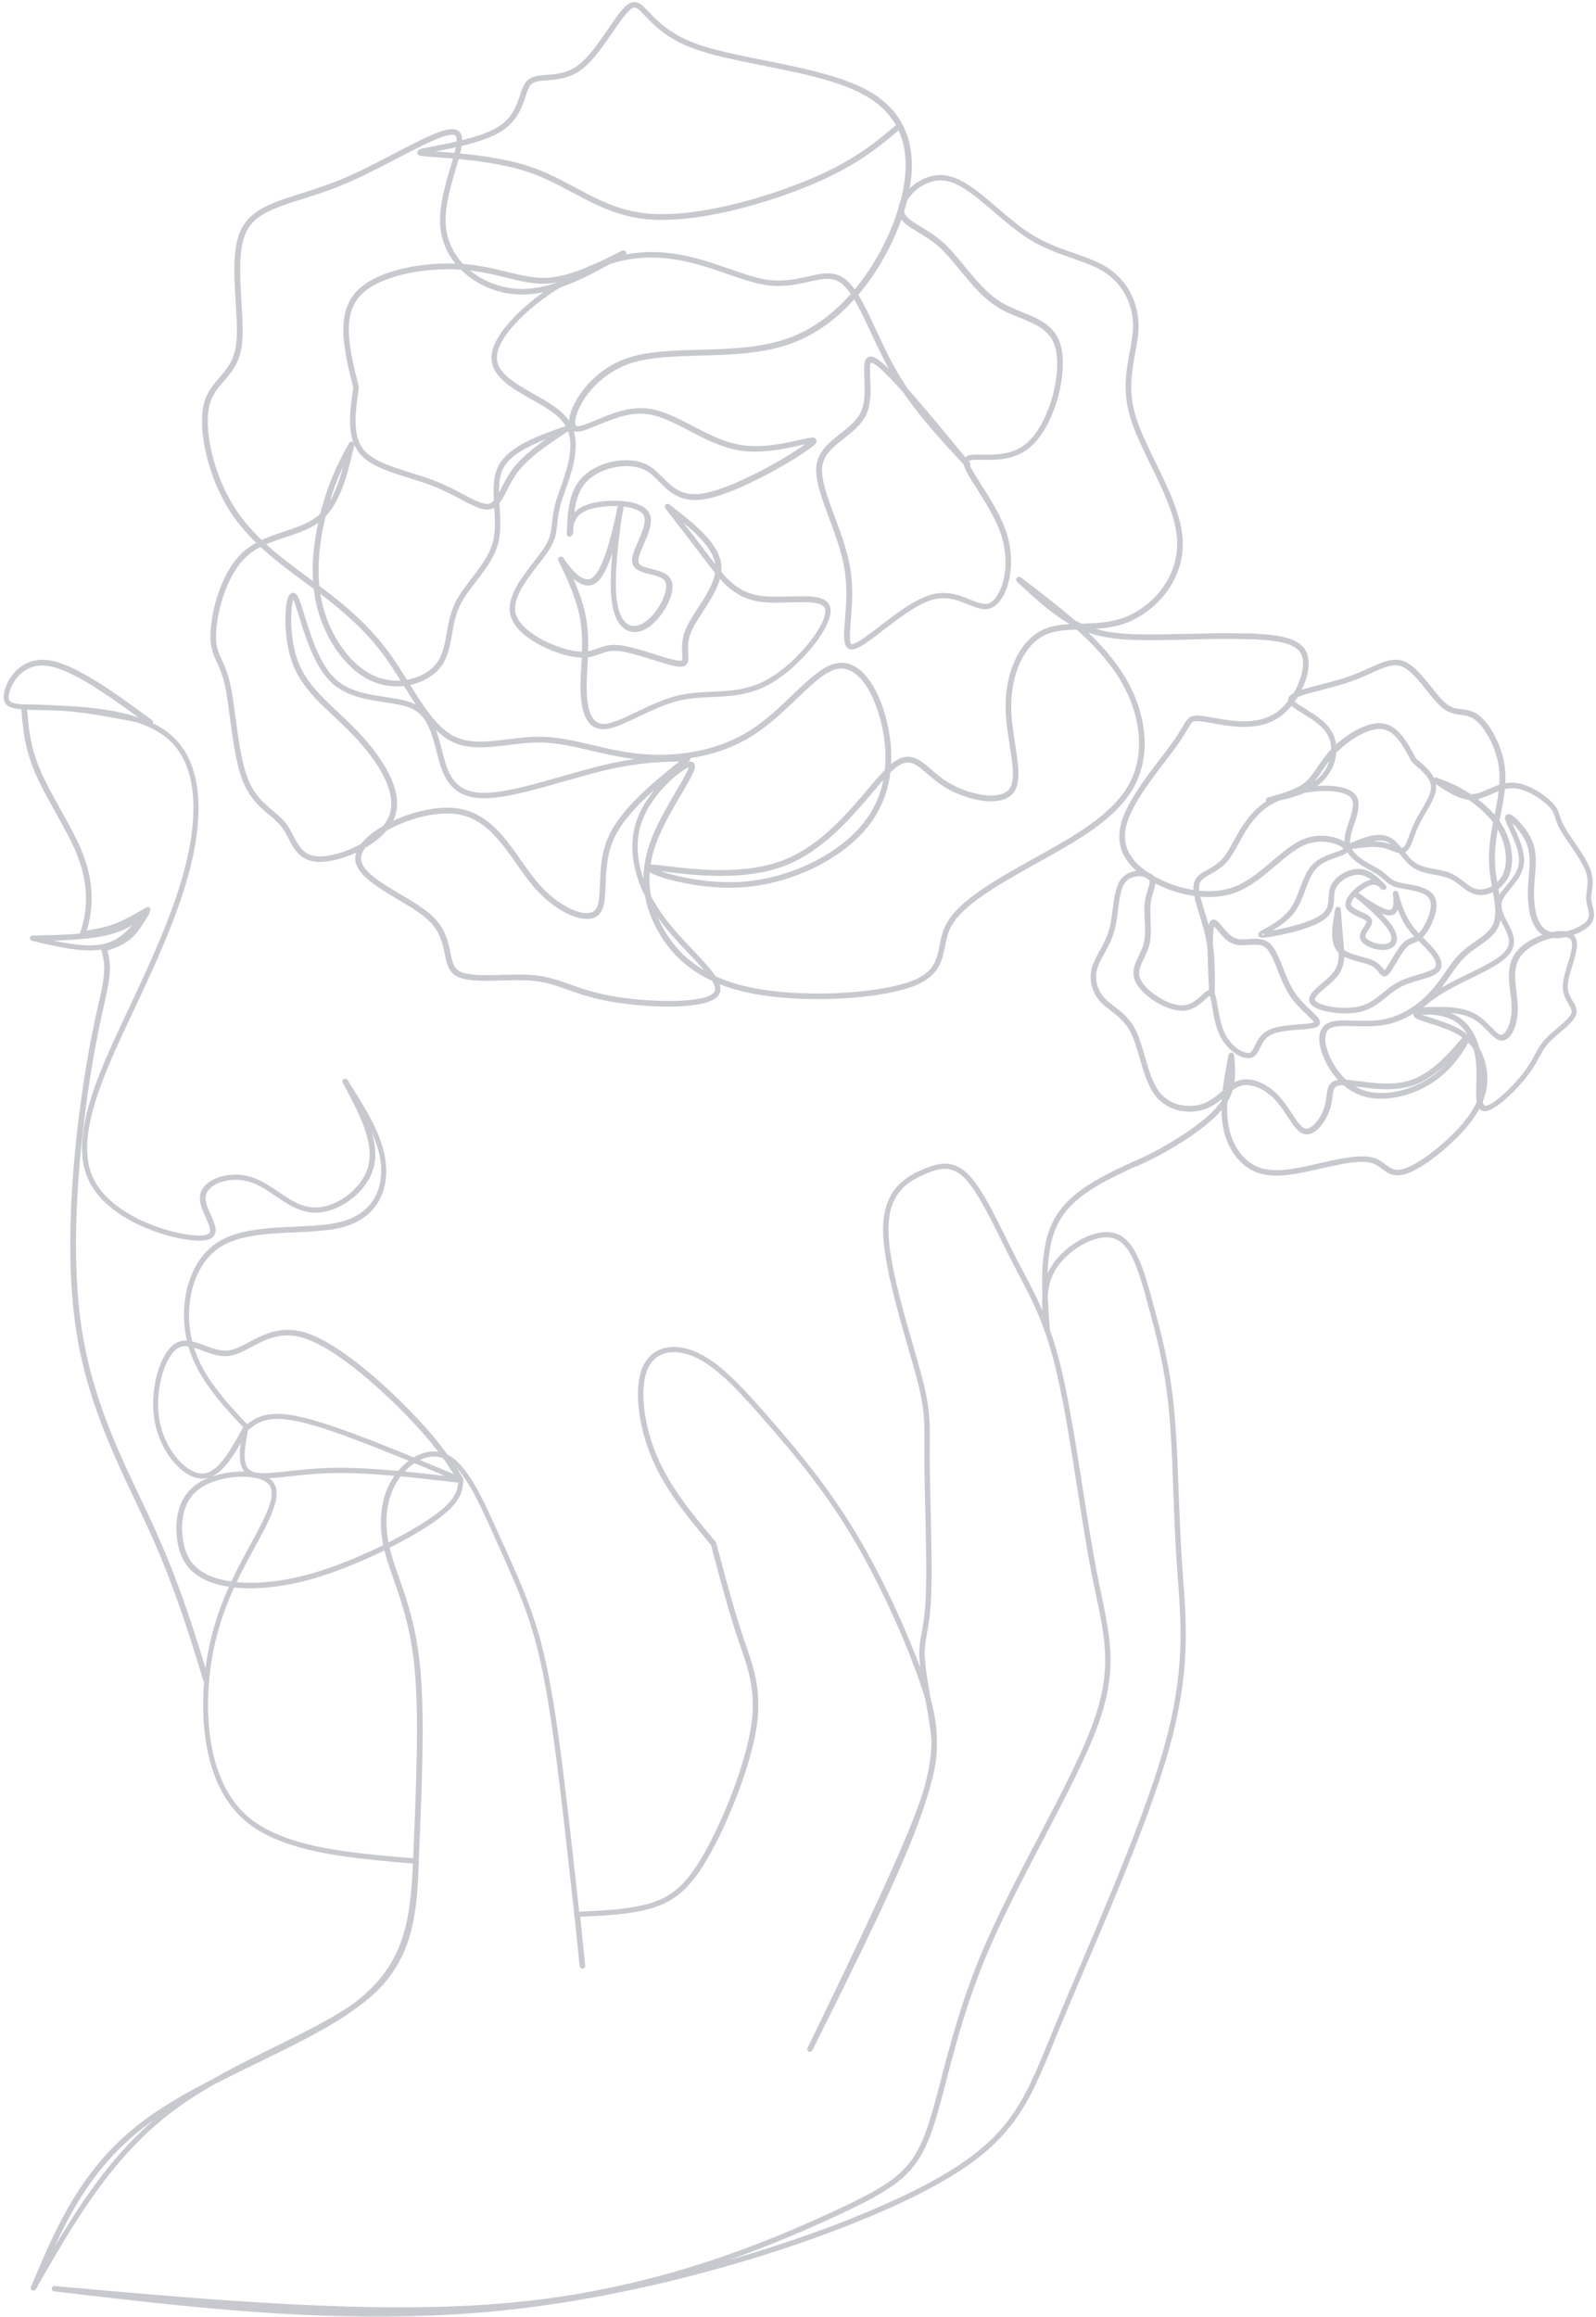 <svg width="388" height="563" viewBox="0 0 388 563" fill="none" xmlns="http://www.w3.org/2000/svg">
<path d="M50.678 408.296C50.632 408.588 50.389 408.831 50.087 408.84C49.784 408.867 49.514 408.676 49.429 408.382L49.404 408.303C45.917 396.927 42.427 385.57 36.442 372.326C35.355 369.93 34.186 367.465 32.973 364.919C31.691 362.212 30.366 359.423 29.058 356.525C24.785 347.066 20.65 336.487 18.663 324.26C15.487 304.777 17.731 281.163 19.913 265.864C21.423 255.231 22.91 248.578 23.942 244.007C24.387 241.999 24.75 240.391 24.979 239.043C25.721 234.65 25.175 232.75 24.613 230.829C24.516 230.496 24.701 230.15 25.037 230.035C27.189 229.323 29.205 228.646 30.824 227.271C32.443 225.896 33.711 223.775 35.053 221.533L35.987 222.39L35.966 222.405C33.194 224.33 30.355 226.319 25.602 227.373C20.905 228.436 14.329 228.569 7.882 228.723L8.009 227.433C11.043 228.15 14.04 228.861 16.856 229.3C20.091 229.805 23.01 229.943 25.386 229.359C29.788 228.269 32.488 224.65 35.34 220.774L36.187 221.71L36.166 221.726C33.587 223.25 30.929 224.8 28.244 225.802C25.542 226.802 22.83 227.258 20.179 227.686C19.948 227.725 19.737 227.636 19.574 227.48C19.433 227.308 19.375 227.074 19.446 226.861C20.096 224.736 20.741 222.648 20.878 219.489C21.015 216.33 20.654 212.046 18.182 206.404C16.977 203.69 15.296 200.659 13.572 197.546C11.802 194.37 10.004 191.134 8.689 188.16C8.608 187.96 8.524 187.779 8.443 187.579C5.885 181.53 5.523 176.647 5.166 171.858C5.158 171.67 5.223 171.493 5.337 171.361C5.47 171.232 5.633 171.146 5.819 171.156C10.093 171.243 14.389 171.315 19.549 171.971C20.707 172.114 21.916 172.284 23.141 172.475C27.382 173.137 31.997 174.045 36.609 174.97L36.092 176.124C26.847 169.368 17.835 162.799 11.692 161.84C11.436 161.8 11.199 161.763 10.976 161.747C5.301 161.273 2.356 166.462 2.126 169.139C2.114 169.212 2.124 169.27 2.116 169.325C2.077 170.291 2.435 170.759 4.172 171.03C5.433 171.227 7.243 171.266 9.781 171.325C10.584 171.339 11.46 171.363 12.41 171.399C16.083 171.505 20.824 171.721 25.596 172.466C31.263 173.35 37.038 174.981 41.02 178.147C48.403 183.995 49.383 194.755 47.317 206.068C45.225 217.434 39.984 229.655 33.176 244.12C32.84 244.834 32.503 245.549 32.167 246.263C31.828 246.996 31.471 247.726 31.131 248.459C24.77 261.982 18.51 276.289 22.368 285.647C25.858 294.123 37.84 298.818 45.263 299.977C46.853 300.225 48.189 300.303 49.156 300.229C50.958 300.08 51.107 299.486 51.058 298.842C50.992 298.065 50.549 297.061 49.995 295.814C49.412 294.507 48.73 292.998 48.612 291.595C48.589 291.386 48.602 291.182 48.597 290.975C48.786 287.245 53.516 285.252 57.902 285.468C58.367 285.485 58.827 285.538 59.284 285.609C59.906 285.706 60.54 285.843 61.145 286.049C63.483 286.788 65.618 288.226 67.649 289.609C69.717 290.998 71.699 292.336 73.805 293.002C74.269 293.149 74.757 293.263 75.232 293.337C75.525 293.382 75.82 293.41 76.115 293.437C81.426 293.724 88.091 289.058 89.555 283.281C91 277.502 87.285 270.468 83.323 263.096C83.165 262.791 83.261 262.413 83.57 262.237C83.878 262.061 84.256 262.157 84.454 262.45C88.641 268.977 92.952 275.674 93.764 282.348C94.586 289.08 91.837 295.891 83.463 298.194C80.138 299.097 75.951 299.286 71.689 299.481C67.067 299.695 62.352 299.913 58.381 300.996C56.934 301.387 55.601 301.89 54.412 302.546C46.975 306.642 44.711 316.952 46.581 325.363C48.442 333.716 54.367 340.029 60.452 346.516L59.584 346.437L59.605 346.421C61.941 344.653 64.372 342.881 70.843 343.891C71.794 344.04 72.848 344.242 73.983 344.531C82.714 346.661 97.514 352.862 112.208 359.028L111.405 359.969C108.686 355.672 105.986 351.378 99.051 344.216C92.037 336.966 80.933 327.002 73.087 324.954C72.639 324.828 72.203 324.741 71.782 324.676C67.45 323.999 64.125 325.744 61.042 327.377C59.285 328.318 57.53 329.242 55.769 329.491C54.927 329.603 54.106 329.587 53.32 329.464C51.894 329.241 50.498 328.705 49.224 328.226C48.021 327.776 46.925 327.362 45.901 327.202C44.932 327.051 44.075 327.142 43.292 327.599C40.112 329.498 37.45 337.912 38.783 345.21C40.035 352.065 44.737 357.457 48.466 358.04C48.667 358.071 48.871 358.084 49.075 358.097C52.832 358.141 55.849 352.85 59.159 346.763C59.314 346.488 59.653 346.354 59.956 346.457C60.258 346.56 60.434 346.869 60.365 347.194C59.381 352.298 58.73 356.349 61.17 357.516C61.5 357.679 61.93 357.803 62.424 357.88C64.234 358.162 66.862 357.88 70.311 357.502C73.094 357.188 76.351 356.836 79.963 356.726C89.202 356.447 100.678 357.789 112.081 359.12C112.431 359.156 112.681 359.476 112.645 359.826C112.406 362.557 112.075 365.274 105.58 369.816C99.19 374.282 86.684 380.617 75.999 383.682C67.944 385.979 60.889 386.431 55.569 385.6C53.814 385.326 52.249 384.914 50.89 384.384C45.312 382.204 43.413 378.053 42.974 373.308C42.527 368.617 43.48 362.986 48.973 359.952C52.436 358.042 57.662 357.193 61.574 357.803C63.713 358.137 65.665 358.947 66.612 360.442C68.712 363.781 65.263 369.921 61.855 376.162C61.121 377.506 60.384 378.869 59.644 380.25C55.4 388.361 51.823 397.119 50.832 408.507C49.848 419.971 51.502 433.848 60.193 441.397C65.421 445.936 73.263 448.245 82.294 449.654C88.29 450.59 94.745 451.111 101.233 451.656C101.583 451.692 101.838 451.975 101.839 452.331C101.354 464.078 100.893 476.147 89.758 485.578C84.235 490.253 76.118 494.261 67.557 498.481C58.953 502.732 49.844 507.222 42.256 512.884C27.122 524.178 17.939 540.18 8.697 556.323C8.52 556.613 8.144 556.741 7.851 556.583C7.539 556.422 7.407 556.065 7.532 555.748C13.645 541.175 19.839 526.446 35.307 515.054C42.883 509.465 52.692 504.692 62.117 500.101C70.993 495.781 79.528 491.613 85.686 487.074C86.32 486.612 86.917 486.144 87.496 485.673C99.455 475.885 99.958 464.141 100.536 449.284L100.565 448.615C100.611 447.481 100.654 446.365 100.706 445.195C100.757 444.024 100.794 442.833 100.851 441.626C101.376 428.182 101.826 413.661 100.528 403.019C99.504 394.703 97.434 388.768 95.672 383.741C94.791 381.228 93.973 378.911 93.426 376.656C91.785 369.889 92.538 363.628 95.734 358.87C98.253 355.091 102.435 352.171 106.621 352.824C107.627 352.981 108.619 353.342 109.556 353.937C114.094 356.778 117.777 365.098 121.069 372.44C121.222 372.782 121.418 373.205 121.571 373.547C121.96 374.412 122.349 375.277 122.726 376.103C123.103 376.929 123.464 377.734 123.841 378.559C126.438 384.353 128.799 389.866 130.696 396.186C133.121 404.29 134.722 413.707 136.521 427.494C138.3 441.297 140.267 459.526 142.216 477.752L140.922 477.887L139.646 465.303C139.635 465.133 139.682 464.953 139.799 464.803C139.913 464.671 140.077 464.585 140.265 464.577C146.9 464.303 153.406 464.009 158.454 462.383C163.402 460.799 167.019 457.902 171.468 449.916C175.943 441.879 181.184 428.816 182.593 419.551C183.848 411.272 182.047 406.015 180.013 400.086C179.797 399.434 179.564 398.762 179.332 398.09C177.043 391.279 174.921 383.277 172.812 375.315L172.942 375.56C167.419 368.955 161.813 362.281 158.478 354.371C155.153 346.518 154.007 337.304 156.247 332.191C157.961 328.287 161.593 326.852 165.597 327.477C167.041 327.702 168.537 328.198 170.017 328.915C175.566 331.633 181.155 337.819 187.504 345.133C193.887 352.471 201.187 361.131 207.973 372.367C214.74 383.6 220.975 397.406 224.616 407.796C228.3 418.267 229.368 425.337 224.359 439.914C219.401 454.405 208.406 476.372 197.475 498.294C197.314 498.605 196.935 498.752 196.605 498.588C196.293 498.427 196.146 498.049 196.31 497.719C206.648 476.36 216.961 455.034 222.015 442.092C227.061 429.204 226.843 424.718 226.009 419.144C225.722 417.266 225.375 415.285 225.014 413.283C224.665 411.32 224.3 409.337 224.025 407.498C223.728 405.562 223.521 403.771 223.493 402.27C223.435 400.241 223.703 398.767 224.04 396.968C224.422 394.876 224.882 392.291 225.071 387.719C225.296 382.198 225.095 373.767 224.924 366.108C224.823 361.957 224.739 358.053 224.722 354.926C224.723 353.355 224.727 352.009 224.733 350.775C224.74 349.766 224.752 348.851 224.74 347.97C224.713 343.944 224.45 340.947 222.8 334.722C222.249 332.615 221.527 330.164 220.765 327.483C219.853 324.328 218.871 320.901 217.953 317.428C216.245 310.969 214.801 304.383 214.692 299.446C214.474 289.441 219.776 286.191 224.1 284.284C226.431 283.263 228.644 282.524 230.838 282.866C232.63 283.146 234.313 284.119 236 286.029C238.817 289.219 241.766 295.16 244.656 300.999C245.569 302.825 246.464 304.649 247.371 306.399C247.874 307.375 248.38 308.334 248.889 309.274C249.397 310.214 249.888 311.151 250.375 312.106C253.167 317.499 255.841 323.398 258.169 333.321C260.013 341.185 261.63 351.577 263.221 361.665C264.348 368.838 265.444 375.856 266.583 381.758C266.963 383.763 267.363 385.64 267.737 387.438C268.083 389.063 268.4 390.628 268.69 392.133C270.369 400.813 270.949 408.012 267.004 419.014C264.154 426.95 258.956 436.858 253.54 447.2C248.739 456.365 243.753 465.876 240.015 474.702C235.058 486.425 232.306 496.977 230.061 505.606C228.704 510.819 227.507 515.365 226.134 519.005C222.41 528.825 217.27 532.12 201.982 539.124C186.694 546.129 161 556.935 127.762 560.521C94.545 564.091 53.821 560.447 13.189 556.818L13.315 555.528C50.235 559.906 87.064 564.27 125.512 559.814C163.961 555.358 204.03 542.082 225.329 530.758C245.056 520.275 248.59 511.547 255.26 495.209C255.747 494.013 256.263 492.747 256.8 491.465C258.58 487.141 260.64 482.337 262.802 477.249C265.248 471.532 267.828 465.443 270.358 459.309C275.395 447.075 280.199 434.655 283.057 424.382C288.038 406.508 287.195 395.114 286.339 383.682C286.23 382.336 286.14 380.994 286.053 379.634C285.687 374.058 285.46 368.317 285.264 362.73C285.063 357.423 284.875 352.268 284.567 347.524C284.441 345.69 284.307 343.911 284.125 342.198C283.061 331.612 280.971 324.009 278.966 316.699L278.921 316.505L278.899 316.408L278.877 316.311C276.808 308.805 274.934 302.339 270.895 300.979C270.629 300.881 270.34 300.817 270.029 300.769C265.897 300.124 259.809 303.738 256.925 308.059C253.912 312.602 254.542 317.807 255.235 323.322L253.941 323.457C253.226 313.636 252.466 303.509 256.162 296.509C259.879 289.494 268.031 285.734 275.902 282.099C276.226 281.944 276.614 282.098 276.769 282.421C276.925 282.745 276.771 283.133 276.447 283.288C268.473 286.982 260.796 290.573 257.318 297.139C253.837 303.723 254.517 313.407 255.245 323.38C255.264 323.738 255.012 324.035 254.668 324.075C254.325 324.115 254.009 323.86 253.951 323.514C253.261 318.094 252.507 312.364 255.835 307.365C258.868 302.806 265.381 298.753 270.207 299.506C270.573 299.563 270.933 299.657 271.29 299.768C276.15 301.388 278.148 308.864 280.108 315.98L280.13 316.077L280.153 316.174L280.197 316.368C282.218 323.699 284.336 331.363 285.398 342.079C285.562 343.788 285.711 345.589 285.834 347.441C286.158 352.206 286.343 357.38 286.545 362.687C286.758 368.276 286.97 373.996 287.339 379.554C287.426 380.914 287.537 382.241 287.628 383.583C288.478 395.053 289.348 406.637 284.296 424.725C281.405 435.086 276.593 447.561 271.556 459.796C269.023 465.948 266.428 472.015 263.978 477.75C261.817 482.838 259.756 487.642 257.979 491.948C257.442 493.23 256.947 494.481 256.44 495.693C249.734 512.138 246.033 521.213 225.919 531.898C204.457 543.308 164.233 556.617 125.648 561.108C87.029 565.575 50.054 561.188 13.149 556.83C12.799 556.794 12.549 556.475 12.585 556.125C12.621 555.775 12.944 555.508 13.294 555.544C53.963 559.179 94.556 562.821 127.605 559.243C160.634 555.681 186.167 544.943 201.416 537.951C216.683 530.962 221.384 527.842 224.894 518.549C226.238 514.98 227.402 510.523 228.783 505.276C231.028 496.646 233.813 486.006 238.802 474.195C242.569 465.298 247.583 455.736 252.381 446.588C257.818 436.231 262.965 426.409 265.779 418.58C269.624 407.862 269.08 400.911 267.415 392.383C267.125 390.878 266.805 389.332 266.46 387.706C266.085 385.908 265.685 384.031 265.289 382.005C264.138 376.063 263.045 369.027 261.918 361.855C260.333 351.73 258.725 341.396 256.891 333.589C254.598 323.803 251.949 317.983 249.201 312.671C248.713 311.716 248.22 310.797 247.714 309.839C247.206 308.899 246.703 307.922 246.2 306.946C245.293 305.195 244.382 303.351 243.487 301.527C240.554 295.607 237.704 289.868 235.011 286.847C233.465 285.11 232.031 284.343 230.623 284.123C228.831 283.844 226.924 284.425 224.611 285.449C220.547 287.246 215.774 290.112 215.993 299.387C216.092 304.154 217.501 310.604 219.208 317.063C220.114 320.497 221.114 323.926 222.008 327.078C222.791 329.744 223.489 332.229 224.059 334.338C225.731 340.661 226.013 343.773 226.041 347.911C226.053 348.792 226.039 349.726 226.031 350.735C226.026 351.968 226.004 353.312 226.023 354.868C226.046 357.958 226.13 361.862 226.231 366.012C226.402 373.672 226.598 382.139 226.382 387.718C226.197 392.384 225.711 395.021 225.322 397.149C225.006 398.933 224.756 400.297 224.8 402.175C224.839 403.603 225.037 405.336 225.319 407.251C225.596 409.071 225.948 411.016 226.294 412.996C226.659 414.98 227.018 417.001 227.302 418.897C228.188 424.741 228.332 429.459 223.242 442.508C218.159 455.521 207.818 476.898 197.484 498.239L196.319 497.664C207.292 475.712 218.217 453.827 223.14 439.443C228.028 425.165 226.987 418.399 223.397 408.167C219.781 397.856 213.59 384.131 206.866 372.979C200.16 361.831 192.904 353.253 186.536 345.936C180.12 338.574 174.737 332.626 169.466 330.045C168.075 329.36 166.72 328.924 165.422 328.722C161.857 328.165 158.889 329.423 157.463 332.68C155.431 337.302 156.42 346.08 159.704 353.833C162.961 361.524 168.438 368.066 173.977 374.693C174.041 374.759 174.082 374.859 174.107 374.938C176.232 382.921 178.344 390.864 180.602 397.633C180.834 398.306 181.051 398.957 181.283 399.629C183.332 405.58 185.242 411.097 183.936 419.705C182.496 429.17 177.174 442.389 172.648 450.512C168.095 458.688 164.265 461.869 158.905 463.576C153.642 465.262 146.949 465.545 140.37 465.828L140.986 465.119L142.261 477.703C142.299 478.064 142.043 478.38 141.682 478.417C141.32 478.454 141.004 478.199 140.967 477.838C138.999 459.609 137.05 441.383 135.269 427.598C133.488 413.813 131.891 404.491 129.489 396.483C127.635 390.245 125.284 384.79 122.702 379.018C122.343 378.195 121.964 377.387 121.605 376.564C121.231 375.72 120.842 374.855 120.45 374.008C120.297 373.666 120.101 373.243 119.949 372.901C116.578 365.341 113.056 357.551 108.928 354.962C108.126 354.462 107.311 354.167 106.47 354.035C103.015 353.496 99.262 355.941 96.866 359.533C93.937 363.902 93.171 369.769 94.757 376.284C95.279 378.46 96.069 380.716 96.966 383.251C98.728 388.277 100.854 394.334 101.892 402.802C103.209 413.558 102.758 428.211 102.238 441.617C102.199 442.827 102.147 443.998 102.093 445.187C102.044 446.339 101.998 447.473 101.952 448.607L101.923 449.276C101.336 464.075 100.887 476.427 88.416 486.621C87.815 487.108 87.197 487.591 86.563 488.053C80.278 492.685 71.626 496.89 62.785 501.216C53.34 505.822 43.649 510.557 36.181 516.051C21.031 527.212 14.961 541.623 8.845 556.215L7.68 555.64C16.898 539.531 26.191 523.303 41.582 511.806C49.275 506.066 58.487 501.518 67.07 497.283C75.692 493.035 83.647 489.095 89.018 484.564C99.658 475.543 100.158 464.06 100.634 452.255L101.24 452.929C94.767 452.405 88.261 451.858 82.21 450.913C73.124 449.495 64.972 447.137 59.446 442.346C50.258 434.383 48.64 419.913 49.636 408.377C50.627 396.746 54.284 387.832 58.581 379.617C59.306 378.214 60.064 376.836 60.795 375.51C64.469 368.769 67.184 363.617 65.594 361.087C64.965 360.072 63.504 359.358 61.456 359.038C57.8 358.468 52.881 359.271 49.684 361.036C44.866 363.707 43.944 368.652 44.35 373.13C44.765 377.554 46.467 381.168 51.461 383.126C52.713 383.621 54.189 384.001 55.871 384.263C60.972 385.059 67.815 384.65 75.752 382.39C86.297 379.378 98.663 373.096 104.948 368.707C111.126 364.396 111.253 362.022 111.469 359.68L112.033 360.385C100.594 359.048 89.209 357.72 80.102 358.001C76.565 358.104 73.344 358.462 70.564 358.757C67.21 359.132 64.353 359.434 62.342 359.12C61.739 359.026 61.199 358.886 60.713 358.642C57.142 356.924 58.346 351.369 59.194 346.899L60.4 347.331C57.308 352.984 53.91 359.394 49.143 359.342C48.881 359.339 48.622 359.317 48.348 359.274C43.833 358.57 38.881 352.503 37.593 345.399C36.231 337.927 38.805 328.751 42.705 326.441C43.821 325.774 45.012 325.698 46.182 325.88C47.352 326.063 48.571 326.534 49.759 326.963C51.05 327.445 52.306 327.921 53.585 328.121C54.28 328.229 54.968 328.262 55.657 328.164C57.152 327.948 58.682 327.139 60.501 326.17C63.562 324.552 67.24 322.582 72.067 323.336C72.542 323.41 73.014 323.502 73.499 323.634C81.759 325.784 93.116 336.05 100.063 343.251C107.093 350.522 109.84 354.879 112.572 359.216C112.72 359.463 112.693 359.758 112.528 359.976C112.344 360.19 112.035 360.254 111.788 360.159C97.021 353.982 82.343 347.838 73.74 345.728C72.621 345.459 71.624 345.248 70.71 345.105C64.695 344.166 62.61 345.768 60.464 347.397L60.443 347.412C60.169 347.613 59.8 347.574 59.575 347.333C53.537 340.909 47.351 334.35 45.385 325.588C43.447 316.886 45.677 305.841 53.852 301.336C55.144 300.621 56.577 300.078 58.102 299.661C62.249 298.531 67.117 298.3 71.699 298.098C75.998 297.909 80.035 297.716 83.187 296.842C90.797 294.756 93.301 288.674 92.536 282.419C91.763 276.087 87.653 269.665 83.42 263.074L84.533 262.425C88.392 269.612 92.493 277.174 90.88 283.545C89.286 289.918 82.051 295 76.125 294.692C75.791 294.677 75.44 294.641 75.111 294.59C74.563 294.504 74.023 294.364 73.486 294.205C71.148 293.466 69.013 292.029 66.982 290.646C64.914 289.257 62.932 287.918 60.826 287.253C60.273 287.073 59.712 286.948 59.145 286.86C58.725 286.794 58.32 286.75 57.912 286.723C53.602 286.5 50.107 288.498 49.978 291.004C49.973 291.153 49.969 291.302 49.983 291.453C50.068 292.589 50.632 293.893 51.245 295.242C51.759 296.389 52.332 297.638 52.41 298.698C52.533 300.307 51.534 301.311 49.3 301.468C48.2 301.558 46.754 301.463 45.108 301.206C37.613 300.036 24.988 295.26 21.214 286.084C17.084 276.067 23.763 261.114 30.009 247.853C30.348 247.12 30.708 246.372 31.044 245.658C31.381 244.943 31.717 244.229 32.053 243.514C38.864 229.031 44.025 216.966 46.089 205.783C48.161 194.545 47.039 184.455 40.27 179.115C36.552 176.177 31.054 174.571 25.441 173.695C20.761 172.964 16.077 172.738 12.423 172.636C11.492 172.603 10.613 172.596 9.812 172.565C7.329 172.514 5.409 172.458 4.038 172.244C2.027 171.93 0.836 171.164 0.898 169.209C0.894 169.115 0.905 169.042 0.919 168.951C1.179 165.848 4.498 159.819 11.172 160.374C11.431 160.396 11.708 160.42 11.982 160.463C18.509 161.482 27.852 168.328 36.944 174.985C37.196 175.174 37.278 175.486 37.159 175.767C37.04 176.048 36.735 176.206 36.445 176.142C31.83 175.235 27.236 174.312 23.032 173.656C21.807 173.464 20.616 173.297 19.477 173.157C14.405 172.534 10.167 172.452 5.892 172.365L6.545 171.662C6.887 176.43 7.24 181.124 9.717 186.973C9.801 187.155 9.885 187.336 9.948 187.533C11.235 190.447 13.002 193.641 14.772 196.817C16.499 199.911 18.207 203.003 19.441 205.777C22.012 211.622 22.4 216.097 22.252 219.442C22.105 222.786 21.422 224.999 20.769 227.142L20.037 226.317C22.709 225.874 25.284 225.452 27.848 224.506C30.414 223.541 32.95 222.047 35.566 220.528L35.587 220.513C35.856 220.349 36.185 220.401 36.391 220.639C36.598 220.877 36.62 221.217 36.431 221.468C33.629 225.258 30.672 229.324 25.745 230.538C23.115 231.194 19.995 231.025 16.704 230.511C13.834 230.063 10.781 229.344 7.766 228.63C7.439 228.56 7.244 228.249 7.275 227.936C7.308 227.604 7.57 227.364 7.907 227.361C14.428 227.219 20.838 227.06 25.379 226.047C29.861 225.044 32.528 223.197 35.279 221.288L35.3 221.273C35.551 221.106 35.885 221.121 36.116 221.325C36.346 221.529 36.386 221.872 36.234 222.129C34.936 224.321 33.562 226.651 31.728 228.198C29.892 229.764 27.625 230.495 25.512 231.194L25.935 230.399C26.532 232.457 27.12 234.569 26.341 239.199C26.103 240.602 25.737 242.229 25.292 244.236C24.279 248.811 22.799 255.408 21.295 266.005C19.119 281.267 16.898 304.735 20.032 324.006C22.006 336.081 26.067 346.537 30.329 355.938C31.64 358.818 32.947 361.604 34.247 364.313C35.46 366.86 36.63 369.325 37.714 371.739C43.742 385.064 47.242 396.479 50.744 407.876L50.769 407.955L49.501 408.038C49.555 407.691 49.893 407.444 50.241 407.498C50.488 407.593 50.735 407.931 50.678 408.296ZM303.962 155.359C301.351 155.288 298.758 155.22 294.759 155.288C293.408 155.302 291.903 155.347 290.285 155.394C288.406 155.437 286.356 155.492 284.233 155.534C282.77 155.549 281.268 155.577 279.732 155.58C276.474 155.577 273.112 155.52 269.785 155C267.353 154.621 264.941 154.001 262.612 152.964C257.111 150.534 252.122 145.902 247.25 141.362C246.989 141.116 246.961 140.7 247.192 140.418C247.423 140.136 247.842 140.089 248.146 140.305C257.74 147.583 267.506 154.963 273.068 163.838C278.649 172.715 280.091 183.155 275.686 191.222C271.412 199.048 261.676 204.432 252.633 209.456L252.041 209.775C242.687 214.993 234.214 219.844 231.359 224.936C230.425 226.605 230.065 228.307 229.716 230.067C229.389 231.681 229.066 233.389 228.167 234.951C227.157 236.739 225.452 238.306 222.414 239.535C214.659 242.664 197.685 243.794 185.089 241.828C183.919 241.645 182.773 241.429 181.667 241.2C168.755 238.38 162.527 231.609 159.186 224.82C155.847 218.014 155.398 211.171 158.598 203.271C160.125 199.487 162.492 195.479 164.381 192.257C165.708 189.995 166.78 188.161 167.261 187.001C167.469 186.51 167.488 186.269 167.478 186.212C167.478 186.212 167.488 186.269 167.549 186.354C167.629 186.441 167.721 186.455 167.739 186.458C166.482 186.356 158.898 192.112 156.151 199.391C153.334 206.883 155.972 215.657 161.894 223.428C163.914 226.082 166.295 228.586 168.497 230.913C170.312 232.843 172.034 234.645 173.246 236.238C174.755 238.213 175.897 240.374 174.554 242.017C171.858 245.375 158.509 244.993 149.807 243.635C149.258 243.55 148.728 243.467 148.219 243.369C143.776 242.563 140.671 241.461 137.938 240.492C135.718 239.715 133.785 239.021 131.564 238.618C131.381 238.589 131.18 238.558 130.979 238.526C130.558 238.461 130.117 238.41 129.675 238.36C127.406 238.137 124.755 238.21 122.085 238.279C119.527 238.348 116.969 238.416 114.829 238.213C114.479 238.177 114.128 238.141 113.799 238.09C112.611 237.904 111.519 237.584 110.686 237.043C108.885 235.864 108.498 233.783 108.1 231.775C107.595 229.246 106.994 226.383 104.243 223.728C102.369 221.938 99.51 220.22 96.562 218.469C93.666 216.745 90.685 214.97 88.733 213.075C87.219 211.623 86.149 209.959 86.387 208.07C87.157 201.942 101.666 195.246 110.996 196.421C111.142 196.444 111.289 196.467 111.453 196.493C111.508 196.501 111.544 196.507 111.599 196.515C118.736 197.704 122.896 203.685 126.676 209.102C128.054 211.075 129.388 212.967 130.816 214.612C134.465 218.829 138.698 221.342 141.678 221.807C143.122 222.032 144.102 221.755 144.662 221.169C145.601 220.193 145.724 218.08 145.841 214.936C145.965 211.738 146.1 207.756 147.648 203.957C150.623 196.657 158.776 190.129 166.695 183.789L167.14 185.018C161.303 185.098 155.503 185.185 146.886 187.244C143.948 187.946 140.676 188.875 137.343 189.833C133.913 190.813 130.443 191.805 127.215 192.573C124.356 193.25 121.654 193.763 119.381 193.932C117.864 194.051 116.522 194.01 115.316 193.822C110.599 193.085 108.42 190.126 107.098 186.122C106.715 184.977 106.401 183.75 106.087 182.522C105.763 181.237 105.424 179.931 105.016 178.707C104.098 175.945 102.815 173.612 100.426 172.36C99.006 171.615 97.138 171.229 94.962 170.89C94.487 170.816 94.03 170.744 93.536 170.667C93.043 170.59 92.531 170.51 92.019 170.43C87.997 169.803 83.521 168.842 80.22 165.521C76.303 161.579 74.11 154.39 72.686 149.716C71.902 147.18 71.415 145.626 71.073 145.292L71.156 145.361L71.073 145.292C71.073 145.292 71.123 145.337 71.214 145.351C71.397 145.38 71.508 145.266 71.505 145.285L71.001 144.794L71.505 145.285C71.397 145.38 71.183 145.908 71.015 146.985C70.536 150.053 70.707 155.917 72.355 160.477C74.203 165.554 77.908 169.051 82.154 173.044C83.656 174.457 85.242 175.939 86.785 177.564C92.549 183.59 98.469 191.978 95.926 198.671C93.415 205.276 82.815 209.72 77.258 209.451C76.923 209.436 76.609 209.406 76.317 209.36C72.716 208.798 71.343 206.077 70.101 203.713C69.567 202.694 69.064 201.718 68.407 200.886C67.63 199.867 66.618 199.035 65.476 198.071C64.184 196.99 62.726 195.771 61.419 194.071C60.515 192.901 59.67 191.478 58.988 189.725C57.394 185.66 56.607 179.663 55.892 174.407C55.479 171.293 55.1 168.447 54.612 166.294C54.041 163.829 53.344 162.299 52.715 160.928C52.226 159.86 51.75 158.832 51.463 157.553C51.25 156.64 51.148 155.614 51.156 154.362C51.223 149.134 53.538 139.337 58.867 134.351C61.81 131.574 65.639 130.32 69.155 129.148C72.077 128.182 74.766 127.273 76.827 125.706C81.42 122.195 83.093 115.197 84.828 107.798L86.102 108.278C83.95 112.226 81.841 116.143 79.958 122.565C78.07 129.024 76.459 137.902 78.187 146.028C79.93 154.176 85.023 161.5 90.825 164.164C91.995 164.702 93.195 165.058 94.383 165.243C99.136 165.985 103.783 164.166 106.026 161.317C107.611 159.32 108.068 156.753 108.597 153.843C109.005 151.587 109.424 149.145 110.5 146.807C111.518 144.608 113.114 142.538 114.687 140.501C116.331 138.363 117.931 136.274 118.999 133.99C119.365 133.206 119.658 132.41 119.859 131.599C120.502 129.043 120.332 126.173 120.152 123.245C119.98 120.506 119.802 117.691 120.406 115.259C120.549 114.702 120.729 114.15 120.979 113.628C123.34 108.459 130.739 105.928 137.615 103.503C137.952 103.388 138.303 103.536 138.462 103.841C138.62 104.147 138.523 104.524 138.23 104.722C133.282 107.99 128.5 111.154 125.746 114.877C124.705 116.267 123.951 117.74 123.248 119.126C122.684 120.217 122.166 121.259 121.551 122.079C120.912 122.934 120.128 123.634 119.035 123.8C118.631 123.868 118.202 123.858 117.764 123.789C116.155 123.538 114.148 122.476 111.918 121.287C109.997 120.276 107.835 119.134 105.418 118.177C103.567 117.439 101.565 116.827 99.548 116.194C97.567 115.567 95.584 114.958 93.766 114.244C91.402 113.314 89.239 112.172 87.763 110.595C84.043 106.591 85.045 100.05 85.907 94.048L85.922 94.312C83.783 85.822 81.442 76.702 86.442 71.066C91.394 65.497 103.286 63.574 111.967 64.106C113.452 64.188 114.85 64.35 116.184 64.558C118.762 64.961 121.089 65.53 123.236 66.052C125.148 66.519 126.914 66.963 128.651 67.234C129.912 67.431 131.149 67.549 132.389 67.518C138.308 67.394 144.684 64.218 151.247 60.92C151.574 60.747 151.983 60.886 152.175 61.215C152.349 61.541 152.228 61.953 151.899 62.145C143.15 67.084 134.151 72.189 125.304 71.519C124.75 71.47 124.196 71.421 123.666 71.338C115.439 70.054 107.687 63.812 107.024 54.86C106.678 50.241 108.234 44.947 109.495 40.71C110.408 37.616 111.104 35.199 110.989 33.778C110.937 33.153 110.746 32.936 110.553 32.849C110.483 32.82 110.394 32.787 110.266 32.767C108.255 32.453 103.085 35.107 96.565 38.486C92.284 40.717 87.594 43.166 83.172 44.982C79.75 46.394 76.499 47.42 73.586 48.331C71.142 49.109 68.938 49.794 67.015 50.598C63.513 52.034 61.037 53.743 59.741 56.646C57.955 60.651 58.323 67.051 58.699 73.283C58.932 77.304 59.18 81.234 58.755 84.198C58.148 88.331 56.209 90.554 54.426 92.614C52.921 94.343 51.547 95.944 50.92 98.521C49.514 104.288 51.815 115.104 56.95 123.239C61.549 130.486 68.401 135.54 74.832 140.285C75.571 140.831 76.31 141.377 77.015 141.898C84.011 147.106 89.987 152.135 95.13 159.374C96.575 161.395 97.934 163.609 99.283 165.765C100.613 167.918 101.931 170.032 103.299 171.948C105.461 175.016 107.695 177.498 110.203 178.825C111.363 179.436 112.595 179.815 113.912 180.021C116.837 180.477 120.081 180.086 123.52 179.65C126.042 179.333 128.676 179.014 131.295 179.03C133.035 179.04 134.768 179.217 136.486 179.485C138.972 179.873 141.467 180.449 144.013 181.053C146.724 181.682 149.469 182.334 152.375 182.788C153.289 182.931 154.225 183.058 155.165 183.149C163.899 184.063 174.009 182.76 182.235 177.571C186.079 175.141 189.53 171.863 192.699 168.841C195.295 166.365 197.737 164.034 200.022 162.594C200.914 162.041 201.788 161.598 202.671 161.343C203.65 161.065 204.599 160.989 205.513 161.132C210.156 161.856 213.536 167.678 215.333 174.282C217.525 182.313 217.599 192.276 211.321 200.463C205.088 208.601 192.652 214.853 180.225 215.645C176.273 215.889 172.33 215.591 168.857 215.049C163.025 214.139 158.278 212.519 157.408 211.616C157.328 211.529 157.072 211.246 157.135 210.844C157.215 210.332 157.688 210.182 157.824 210.147C157.903 210.122 157.997 210.118 158.073 210.111C158.742 210.028 160.228 210.223 162.065 210.453C166.548 211.004 173.986 211.94 181.379 211.13C184.484 210.791 187.562 210.149 190.413 209.041C199.241 205.63 205.918 197.768 210.993 191.769C213.06 189.323 214.899 187.141 216.494 185.8C218.306 184.268 219.873 183.708 221.427 183.95C223.255 184.236 224.836 185.624 226.451 187.036C227.541 187.973 228.679 188.955 230.039 189.841C232.523 191.444 235.739 192.676 238.646 193.13C241.845 193.629 244.335 193.157 245.408 191.678C246.767 189.814 246.234 186.027 245.465 181.117C244.995 178.126 244.496 174.849 244.468 171.664C244.437 163.466 247.751 155.789 253.457 153.069C256.269 151.731 259.578 151.649 262.907 151.551C266.368 151.455 269.923 151.355 273.389 150.026C280.279 147.397 286.827 140.001 286.14 130.839C285.733 125.294 282.683 119.038 279.692 112.884C277.69 108.792 275.719 104.743 274.677 101.101C272.881 94.853 273.832 89.838 274.644 85.475C275.015 83.457 275.358 81.621 275.434 79.818C275.639 74.181 273.021 69.002 268.369 66.05C266.238 64.707 263.682 63.803 260.803 62.812C257.393 61.624 253.61 60.304 249.844 57.921C249.758 57.87 249.672 57.819 249.589 57.75C246.937 56.026 244.31 53.783 241.783 51.611C239.337 49.527 237.01 47.518 234.747 46.061C233.167 45.029 231.668 44.308 230.254 44.013C230.126 43.993 229.983 43.952 229.855 43.932C224.754 43.136 220.276 47.712 219.822 50.616C219.802 50.744 219.783 50.871 219.784 50.984C219.748 52.531 221.154 53.48 223.86 55.1C225.419 56.035 227.286 57.15 229.063 58.718C230.958 60.379 232.733 62.565 234.529 64.734C236.449 67.073 238.387 69.415 240.542 71.322C241.331 72.025 242.15 72.658 243.02 73.206C244.738 74.316 246.641 75.081 248.541 75.864C250.304 76.569 252.063 77.293 253.595 78.28C255.536 79.518 257.108 81.204 257.854 83.865C259.79 90.658 256.331 103.943 250.183 108.895C246.455 111.905 241.809 111.797 238.727 111.746C236.877 111.72 235.919 111.738 235.615 112.009C235.591 112.043 235.572 112.04 235.567 112.076C235.403 112.762 236.549 114.662 238.55 117.799C240.718 121.186 243.504 125.531 244.825 129.909C247.25 137.883 244.826 146.334 240.833 147.806C240.117 148.069 239.384 148.085 238.653 147.971C237.611 147.808 236.502 147.355 235.393 146.901C234.021 146.331 232.577 145.75 230.968 145.499C229.578 145.283 228.058 145.307 226.345 145.844C222.779 146.971 218.44 150.297 214.653 153.204C211.991 155.258 209.499 157.189 207.904 157.689C207.686 157.767 207.455 157.806 207.227 157.826C207.075 157.84 206.944 157.838 206.798 157.815C204.677 157.484 205.18 153.784 205.416 150.715C205.684 147.315 206.035 143.029 205.368 138.66C204.709 134.367 203.072 129.977 201.544 125.847C200.236 122.351 198.996 119.014 198.575 116.199C198.408 115.106 198.348 114.049 198.481 113.079C198.961 109.524 201.767 107.381 204.289 105.38C206.444 103.696 208.432 102.116 209.376 99.907C210.377 97.575 210.244 94.467 210.134 91.812C210.053 90.172 209.977 88.496 210.363 87.583C210.452 87.372 210.581 87.149 210.795 86.977L210.816 86.961L210.795 86.977C211.12 86.691 211.545 86.608 211.966 86.673C212.185 86.707 212.417 86.781 212.643 86.891C216.119 88.5 226.059 100.64 235.753 112.442C235.99 112.722 235.961 113.148 235.678 113.403C235.398 113.64 234.968 113.629 234.713 113.346C228.056 106.208 221.352 99.007 216.38 90.187C214.666 87.132 213.166 83.905 211.747 80.877C210.484 78.173 209.323 75.654 208.132 73.56C206.781 71.179 205.482 69.423 204.119 68.556C203.507 68.161 202.884 67.951 202.208 67.846C200.636 67.6 198.872 67.98 196.66 68.477C193.749 69.126 190.256 69.909 186.033 69.25C186.015 69.247 185.997 69.244 185.979 69.241C183.236 68.813 180.201 67.741 176.965 66.637C173.039 65.276 168.759 63.785 164.097 63.057C164.061 63.051 164.006 63.043 163.969 63.037C160.276 62.461 156.379 62.358 152.247 63.153C138.343 65.847 122.175 78.607 120.883 85.926C120.128 90.167 124.499 92.757 129.747 95.728C132.758 97.432 135.943 99.22 137.792 101.529C141.901 106.642 139.258 113.974 137.444 119.116C137.045 120.232 136.697 121.263 136.424 122.175C135.795 124.284 135.626 125.848 135.482 127.247C135.366 128.351 135.256 129.419 134.93 130.547C134.645 131.531 134.163 132.578 133.397 133.768C132.727 134.824 131.814 135.991 130.854 137.225C129.731 138.659 128.558 140.178 127.567 141.726C125.885 144.344 124.84 146.837 125.347 148.993C126.426 153.595 134.74 157.437 139.786 158.225C139.877 158.239 139.969 158.253 140.06 158.267C142.518 158.595 143.888 158.098 145.3 157.57C146.63 157.085 148.024 156.555 150.259 156.754C150.573 156.784 150.905 156.817 151.234 156.869C153.537 157.228 156.482 158.155 159.107 158.977C161.356 159.683 163.355 160.313 164.635 160.513C164.873 160.55 165.077 160.563 165.244 160.571C165.84 160.589 165.87 160.519 165.888 159.923C165.894 159.643 165.873 159.303 165.847 158.869C165.817 158.34 165.77 157.678 165.806 156.973C165.84 155.912 166.01 154.704 166.498 153.377C167.167 151.611 168.421 149.693 169.657 147.772C171.062 145.615 172.471 143.422 173.273 141.283C173.717 140.118 173.97 138.979 173.931 137.906C173.819 132.987 168.065 128.46 161.766 123.586L162.741 122.616C166.198 127.102 169.676 131.574 172.903 135.856L173.06 136.049L173.217 136.242C176.305 140.335 179.102 143.895 184.659 144.763C184.732 144.774 184.805 144.786 184.878 144.797C186.95 145.083 189.413 145.018 191.84 144.948C194.042 144.88 196.261 144.815 198.004 145.05C198.059 145.058 198.114 145.067 198.168 145.075C199.905 145.347 201.524 146.011 201.871 147.749C202.744 152.113 194.352 162.327 186.924 166.368C182.093 169 177.456 169.193 173.023 169.399C170.402 169.514 167.855 169.64 165.312 170.216C161.855 171.004 158.374 172.668 155.178 174.19C152.629 175.401 150.238 176.562 148.278 177.004C147.832 177.103 147.41 177.168 146.993 177.196C146.595 177.228 146.224 177.207 145.858 177.15C141.928 176.537 141.123 171.491 141.123 166.814C141.122 165.261 141.206 163.647 141.31 162.017C141.416 160.256 141.507 158.475 141.515 156.624C141.52 154.193 141.348 151.696 140.774 149.137C139.665 144.119 136.994 138.801 136.068 136.935C135.909 136.63 135.782 136.367 135.744 136.249L136.383 135.993L135.744 136.249C135.747 136.23 135.719 136.17 135.691 136.109C135.765 136.476 135.398 135.465 136.214 135.274C136.312 135.252 136.406 135.248 136.479 135.26C136.79 135.308 136.987 135.601 136.907 135.514C136.923 135.535 136.941 135.538 136.938 135.556C136.985 135.619 137.059 135.743 137.154 135.851C137.46 136.292 138.035 137.167 138.796 138.053C139.917 139.388 141.268 140.572 142.511 140.766C143.096 140.857 143.697 140.726 144.311 140.149C147.336 137.328 149.678 125.441 150.129 123.154C150.152 123.008 150.19 122.883 150.199 122.828C150.196 122.846 150.207 122.773 150.24 122.685C150.115 123.002 150.319 122.173 150.978 122.276C151.855 122.413 151.462 123.848 151.548 123.057L150.869 122.97L151.548 123.057C151.54 123.112 151.511 123.295 151.474 123.532C151.084 126.034 149.261 137.835 149.822 144.676C150.242 149.904 152.02 151.828 153.702 152.091C154.561 152.225 155.538 151.966 156.578 151.305C160.01 149.109 162.813 143.392 161.711 141.331C161.221 140.394 159.842 139.991 158.021 139.539C156.597 139.185 154.661 138.752 153.953 137.407C153.851 137.223 153.788 137.026 153.731 136.792C153.424 135.398 154.342 133.352 155.124 131.585C156.116 129.308 156.988 127.199 156.669 125.765C156.624 125.571 156.559 125.392 156.472 125.229C155.966 124.271 154.468 123.55 152.274 123.208C149.331 122.749 145.69 123.041 143.364 123.782C139.623 124.956 139.424 127.189 139.187 129.789C139.148 130.157 138.822 130.443 138.451 130.423C138.08 130.402 137.794 130.077 137.796 129.703C137.971 124.623 138.135 119.13 141.946 115.591C144.904 112.835 150.008 111.331 154.249 111.993C155.401 112.172 156.509 112.514 157.509 113.063C158.926 113.826 160.057 114.976 161.142 116.062C162.292 117.214 163.374 118.318 164.773 119.079C165.531 119.497 166.399 119.819 167.404 119.976C168.501 120.147 169.775 120.14 171.321 119.839C179.554 118.318 194.629 109.203 196.891 107.068C197.002 106.955 197.047 106.906 197.05 106.888C197.101 106.802 196.837 107.172 197.157 107.522C197.286 107.654 197.433 107.677 197.414 107.674C197.177 107.637 196.324 107.822 194.791 108.162C191.393 108.942 185.527 110.29 180.159 109.527C180.067 109.512 179.976 109.498 179.885 109.484C175.442 108.79 171.39 106.68 167.633 104.709C164.119 102.87 160.862 101.183 157.608 100.675C157.187 100.609 156.764 100.562 156.356 100.536C152.475 100.323 148.508 101.986 145.264 103.332C143.301 104.148 141.433 104.96 140.188 104.897C140.115 104.885 140.021 104.889 139.929 104.875C139.491 104.806 139.09 104.613 138.794 104.23C137.105 102.096 140.093 95.191 145.795 90.694C147.698 89.176 149.981 87.867 152.628 86.99C157.529 85.341 163.678 85.179 169.997 85.005C177.107 84.805 184.5 84.594 191.041 82.397C191.554 82.234 192.051 82.049 192.55 81.847C205.162 76.875 214.254 63.496 218.164 51.404C222.068 39.349 220.685 29.012 210.211 23.168C204.109 19.672 194.613 17.759 185.496 15.943C179.049 14.656 172.803 13.401 168.225 11.658C161.985 9.281 158.848 5.985 156.805 3.833C155.76 2.734 155.129 2.093 154.58 1.895C154.51 1.865 154.436 1.854 154.363 1.843C154.199 1.817 154.029 1.828 153.805 1.942C152.63 2.507 150.991 4.852 148.906 7.894C146.751 11.018 144.229 14.703 141.567 16.757C138.541 19.109 135.398 19.329 132.99 19.515C131.246 19.654 130.088 19.754 129.343 20.33C129.3 20.361 129.279 20.376 129.237 20.407C128.607 20.963 128.243 21.973 127.742 23.504C127.038 25.62 126.123 28.358 123.556 30.651C122.947 31.192 122.228 31.716 121.424 32.189C117.222 34.639 110.002 36.019 105.795 36.821C103.943 37.168 102.82 37.404 102.577 37.516L102.596 37.519L102.279 36.908L102.596 37.519C102.43 37.624 103.12 37.283 102.782 36.688C102.738 36.606 102.689 36.561 102.655 36.537C102.591 36.471 102.518 36.459 102.536 36.462C102.554 36.465 102.643 36.498 102.826 36.526C103.447 36.623 104.631 36.714 106.278 36.84C109.408 37.067 113.999 37.409 118.788 38.157C122.024 38.662 125.381 39.354 128.409 40.351C132.722 41.754 136.386 43.71 139.929 45.61C143.367 47.456 146.705 49.23 150.483 50.456C152.052 50.963 153.711 51.371 155.485 51.648C156.106 51.745 156.749 51.827 157.413 51.893C169.005 52.973 185.719 48.23 196.74 43.608C207.703 38.996 212.907 34.571 218.175 30.098C218.458 29.843 218.899 29.893 219.155 30.177C219.41 30.46 219.36 30.901 219.077 31.156C213.786 35.662 208.434 40.195 197.289 44.891C186.207 49.541 169.248 54.414 157.29 53.277C156.608 53.208 155.929 53.121 155.271 53.018C153.424 52.73 151.695 52.291 150.053 51.773C146.149 50.509 142.711 48.663 139.269 46.835C135.709 44.932 132.148 43.03 127.96 41.665C125.018 40.719 121.737 40.02 118.538 39.521C113.803 38.782 109.267 38.448 106.138 38.221C104.546 38.104 103.267 38.017 102.572 37.908C102.371 37.877 102.17 37.846 102.011 37.783C101.941 37.754 101.816 37.715 101.718 37.625C101.669 37.58 101.604 37.514 101.542 37.429C101.158 36.771 101.896 36.362 101.857 36.375C101.878 36.359 101.899 36.344 101.917 36.347L102.234 36.957L101.917 36.347L101.936 36.35C102.423 36.108 103.85 35.844 105.51 35.523C109.797 34.696 116.746 33.367 120.701 31.066C121.441 30.639 122.075 30.177 122.618 29.7C124.899 27.681 125.708 25.263 126.412 23.146C126.872 21.759 127.341 20.317 128.299 19.456C128.363 19.41 128.408 19.361 128.471 19.315C129.621 18.428 131.265 18.329 132.858 18.203C135.265 18.018 138.031 17.814 140.696 15.742C143.146 13.842 145.543 10.362 147.748 7.152C149.687 4.33 151.589 1.503 153.187 0.742C153.632 0.531 154.093 0.454 154.569 0.528C154.733 0.553 154.895 0.597 155.054 0.66C155.973 1.009 156.837 1.948 157.788 2.938C159.784 5.027 162.758 8.167 168.698 10.422C173.151 12.127 179.272 13.344 185.753 14.655C194.779 16.457 204.549 18.412 211.027 22.024C222.348 28.318 223.609 39.552 219.626 51.876C215.645 64.181 206.336 77.993 193.206 83.165C192.688 83.365 192.152 83.562 191.618 83.74C184.84 86.012 177.241 86.229 170.17 86.416C163.793 86.6 157.888 86.763 153.204 88.333C150.734 89.163 148.593 90.401 146.78 91.82C140.888 96.456 139.223 102.445 140.008 103.409C140.058 103.454 140.122 103.521 140.287 103.546C140.323 103.552 140.36 103.558 140.396 103.563C141.251 103.603 142.73 103.011 144.856 102.108C148.042 100.772 152.312 98.969 156.564 99.203C157.03 99.219 157.489 99.272 157.965 99.346C161.493 99.897 164.956 101.71 168.418 103.522C172.229 105.501 176.074 107.505 180.242 108.155C180.333 108.169 180.406 108.181 180.498 108.195C185.555 108.91 191.184 107.637 194.62 106.864C195.958 106.567 197.147 106.267 197.717 106.337C197.735 106.34 197.753 106.343 197.753 106.343C197.863 106.36 198.098 106.415 198.292 106.614C198.71 107.053 198.423 107.57 198.348 107.689C198.25 107.842 198.114 107.989 197.964 108.115C195.545 110.413 180.244 119.66 171.7 121.245C170.022 121.563 168.577 121.581 167.315 121.384C166.145 121.201 165.135 120.838 164.238 120.342C162.632 119.474 161.402 118.235 160.271 117.086C159.17 115.978 158.183 114.982 156.975 114.326C156.146 113.879 155.2 113.581 154.158 113.419C150.319 112.82 145.646 114.204 143.016 116.656C139.708 119.731 139.497 124.562 139.315 129.809L137.942 129.726C138.194 127.034 138.466 123.971 143.092 122.523C145.633 121.722 149.481 121.425 152.626 121.916C154.838 122.261 156.981 123.045 157.835 124.656C157.978 124.94 158.081 125.237 158.163 125.549C158.583 127.541 157.43 130.13 156.524 132.215C155.647 134.229 155.037 135.743 155.222 136.595C155.244 136.692 155.27 136.771 155.313 136.852C155.658 137.523 156.765 137.865 158.498 138.285C160.084 138.682 162.236 139.168 163.09 140.779C164.738 143.898 161.005 150.293 157.467 152.566C156.237 153.366 154.903 153.756 153.623 153.556C150.899 153.131 149.016 150.199 148.589 144.895C148.004 137.844 149.872 125.882 150.254 123.435C150.293 123.179 150.313 123.052 150.319 123.015L150.998 123.102L150.319 123.015C150.426 122.209 150.018 123.623 150.896 123.76C151.572 123.865 151.776 123.037 151.634 123.351C151.663 123.281 151.675 123.208 151.669 123.245C151.666 123.263 151.652 123.354 151.605 123.534C151.221 125.513 148.816 138.046 145.373 141.268C144.451 142.135 143.435 142.406 142.411 142.247C140.619 141.967 138.975 140.382 137.854 139.047C137.047 138.098 136.423 137.178 136.12 136.719C136.03 136.574 135.984 136.511 135.95 136.487C135.95 136.487 135.95 136.487 135.966 136.508C135.87 136.399 136.05 136.689 136.379 136.741C136.452 136.752 136.546 136.748 136.625 136.723C137.441 136.532 137.075 135.521 137.146 135.906C137.136 135.849 137.124 135.809 137.121 135.827L136.482 136.083L137.121 135.827C137.149 135.888 137.233 136.069 137.404 136.414C138.333 138.261 141.073 143.74 142.229 148.934C142.82 151.627 142.993 154.235 142.998 156.724C143.002 158.614 142.906 160.433 142.799 162.193C142.71 163.844 142.617 165.401 142.624 166.918C142.622 171.968 143.59 175.487 146.186 175.892C146.442 175.932 146.722 175.938 147.023 175.929C147.345 175.904 147.691 175.846 148.079 175.757C149.867 175.344 152.11 174.291 154.704 173.031C157.86 171.522 161.483 169.786 165.116 168.95C167.795 168.34 170.456 168.212 173.077 168.098C177.528 167.894 181.848 167.69 186.37 165.234C193.82 161.177 201.28 151.417 200.618 148.096C200.461 147.304 199.719 146.777 198.056 146.517C198.001 146.508 197.946 146.5 197.91 146.494C196.316 146.264 194.227 146.331 191.989 146.393C189.581 146.466 187.002 146.55 184.784 146.241C184.711 146.23 184.62 146.216 184.546 146.204C178.386 145.243 175.289 141.205 172.214 137.152L172.057 136.959L171.9 136.766C168.67 132.502 165.213 128.015 161.753 123.546C161.534 123.269 161.558 122.88 161.801 122.637C162.045 122.395 162.443 122.363 162.71 122.573C168.724 127.235 175.268 132.222 175.404 137.949C175.442 139.265 175.127 140.562 174.645 141.853C173.778 144.168 172.275 146.478 170.895 148.601C169.614 150.571 168.474 152.357 167.87 153.947C167.428 155.094 167.3 156.159 167.267 157.089C167.24 157.739 167.28 158.326 167.307 158.872C167.336 159.288 167.349 159.683 167.349 160.039C167.322 161.176 166.826 162.071 165.28 162.017C165.037 162.016 164.781 161.976 164.507 161.934C163.099 161.714 160.975 161.046 158.759 160.363C156.098 159.536 153.278 158.647 151.084 158.304C150.774 158.256 150.481 158.21 150.204 158.186C148.301 158.02 147.128 158.454 145.838 158.926C144.347 159.479 142.735 160.088 139.929 159.706C139.838 159.692 139.728 159.675 139.637 159.66C134.609 158.876 125.354 154.943 124.07 149.374C123.43 146.636 124.771 143.684 126.474 141.05C127.513 139.435 128.731 137.867 129.833 136.448C130.796 135.196 131.663 134.078 132.304 133.093C133.019 131.988 133.424 131.079 133.67 130.219C133.976 129.219 134.064 128.298 134.183 127.175C134.329 125.757 134.494 124.099 135.164 121.847C135.443 120.899 135.815 119.835 136.214 118.718C138.129 113.293 140.315 106.843 136.786 102.457C135.14 100.405 132.233 98.754 129.136 96.998C124.301 94.26 118.641 91.169 119.601 85.744C121.048 77.552 137.977 64.592 152.075 61.854C156.383 61.011 160.466 61.125 164.269 61.718C164.305 61.724 164.36 61.733 164.397 61.738C169.184 62.504 173.571 64.031 177.497 65.392C180.767 66.52 183.661 67.533 186.275 67.941C186.294 67.944 186.312 67.946 186.33 67.949C190.261 68.563 193.52 67.837 196.43 67.187C198.567 66.698 200.624 66.233 202.507 66.527C203.348 66.658 204.166 66.936 204.947 67.45C206.616 68.515 208.064 70.518 209.41 72.936C210.628 75.09 211.817 77.67 213.065 80.353C214.484 83.381 215.953 86.566 217.639 89.56C222.505 98.215 229.114 105.307 235.768 112.463L234.728 113.367C224.829 101.327 215.194 89.628 212.103 88.191C211.963 88.132 211.856 88.097 211.801 88.088C211.71 88.074 211.725 88.095 211.746 88.079L211.725 88.095L211.746 88.079C211.746 88.079 211.722 88.113 211.674 88.18C211.44 88.724 211.471 89.963 211.557 91.81C211.679 94.392 211.833 97.84 210.703 100.525C209.586 103.12 207.284 104.912 205.193 106.55C202.568 108.609 200.297 110.444 199.901 113.338C199.794 114.144 199.822 115.046 199.979 116.081C200.39 118.727 201.558 121.921 202.879 125.457C204.412 129.55 206.102 134.079 206.772 138.543C207.468 143.085 207.11 147.537 206.826 150.917C206.484 155.147 206.577 156.471 207.034 156.543C207.052 156.545 207.107 156.554 207.147 156.541C207.223 156.535 207.338 156.515 207.496 156.465C208.775 156.066 211.008 154.357 213.815 152.213C217.517 149.368 222.092 145.854 225.934 144.639C227.865 144.024 229.592 143.994 231.183 144.242C232.974 144.522 234.56 145.162 235.932 145.732C237.077 146.191 238.027 146.583 238.886 146.717C239.453 146.805 239.924 146.785 240.382 146.613C243.224 145.56 245.931 138.294 243.528 130.417C242.265 126.273 239.586 122.076 237.406 118.649C235.677 115.928 233.897 113.294 234.232 111.868C234.305 111.524 234.499 111.236 234.756 111.033C235.57 110.374 237.244 110.449 238.756 110.479C241.893 110.538 246.027 110.566 249.324 107.919C255.001 103.343 258.327 90.673 256.524 84.349C255.886 82.079 254.553 80.656 252.835 79.546C251.439 78.654 249.786 77.966 248.005 77.258C246.12 76.496 244.113 75.677 242.257 74.49C241.339 73.897 240.452 73.217 239.614 72.468C237.36 70.47 235.342 68.041 233.438 65.724C231.629 63.515 229.91 61.45 228.117 59.861C226.438 58.383 224.693 57.325 223.116 56.387C220.72 54.946 218.311 53.579 218.37 51.044C218.38 50.858 218.39 50.673 218.419 50.49C218.977 46.911 224.094 41.723 230.036 42.65C230.2 42.676 230.347 42.699 230.508 42.743C232.158 43.094 233.809 43.913 235.478 44.978C237.827 46.486 240.236 48.564 242.646 50.642C245.191 52.817 247.732 55.01 250.302 56.664C250.388 56.715 250.455 56.763 250.541 56.813C254.154 59.099 257.812 60.38 261.222 61.567C264.083 62.556 266.8 63.504 269.084 64.946C274.18 68.173 277.004 73.833 276.785 79.916C276.711 81.832 276.351 83.777 275.983 85.778C275.173 90.122 274.283 94.866 275.985 100.763C276.992 104.268 278.907 108.196 280.906 112.306C283.871 118.381 287.049 124.901 287.499 130.771C288.236 140.688 281.182 148.567 273.856 151.352C270.133 152.772 266.353 152.874 262.931 152.958C259.525 153.062 256.515 153.154 254.027 154.337C249.03 156.718 245.802 163.716 245.831 171.69C245.842 174.741 246.338 177.924 246.804 180.934C247.51 185.534 248.281 190.069 246.494 192.521C244.919 194.689 241.644 195.038 238.408 194.533C235.3 194.048 231.91 192.733 229.255 191.028C227.809 190.091 226.588 189.04 225.516 188.106C223.8 186.622 222.542 185.565 221.189 185.354C220.184 185.197 218.994 185.498 217.372 186.891C215.886 188.137 214.14 190.203 212.028 192.698C207.001 198.629 200.108 206.795 190.88 210.368C187.89 211.529 184.697 212.19 181.497 212.532C173.913 213.369 166.329 212.41 161.864 211.862C159.899 211.612 158.666 211.476 158.21 211.517C158.173 211.511 158.152 211.526 158.152 211.526C158.055 211.549 158.419 211.493 158.482 211.091C158.53 210.781 158.328 210.637 158.377 210.682C158.879 211.191 163.105 212.786 169.047 213.713C172.429 214.241 176.277 214.542 180.116 214.3C192.203 213.53 204.243 207.421 210.193 199.651C216.117 191.933 216.094 182.482 213.977 174.687C212.168 168.044 208.986 163.114 205.275 162.535C204.562 162.424 203.823 162.477 203.041 162.691C202.316 162.896 201.562 163.284 200.734 163.79C198.595 165.14 196.264 167.358 193.643 169.867C190.496 172.874 186.933 176.265 182.965 178.77C174.407 184.169 163.96 185.476 155.022 184.548C154.045 184.452 153.109 184.324 152.159 184.176C149.197 183.714 146.379 183.05 143.687 182.423C141.14 181.82 138.701 181.252 136.27 180.873C134.588 180.61 132.928 180.445 131.264 180.428C128.757 180.411 126.218 180.726 123.678 181.04C120.278 181.464 116.839 181.9 113.677 181.406C112.251 181.183 110.856 180.76 109.541 180.068C106.739 178.583 104.353 175.873 102.158 172.78C100.759 170.822 99.429 168.669 98.095 166.534C96.749 164.359 95.4 162.203 93.989 160.206C88.987 153.139 83.144 148.224 76.181 143.04C75.461 142.497 74.738 141.973 73.999 141.427C67.601 136.706 60.51 131.502 55.762 124.008C50.489 115.683 48.044 104.47 49.542 98.231C50.263 95.294 51.838 93.482 53.344 91.753C55.102 89.726 56.797 87.746 57.357 84.036C57.772 81.257 57.538 77.479 57.294 73.4C56.917 67.299 56.499 60.499 58.458 56.109C59.961 52.715 62.84 50.826 66.463 49.333C68.465 48.505 70.709 47.807 73.152 47.029C76.069 46.1 79.259 45.101 82.639 43.72C86.982 41.929 91.629 39.511 95.91 37.28C102.088 34.054 107.863 31.008 110.459 31.413C110.678 31.447 110.913 31.503 111.121 31.61C111.959 32.003 112.278 32.838 112.332 33.688C112.454 35.428 111.652 38.166 110.78 41.116C109.508 45.426 108.049 50.455 108.368 54.77C108.988 62.911 116.07 68.768 123.858 69.984C124.37 70.064 124.885 70.125 125.384 70.166C133.732 70.795 142.332 65.964 151.184 60.967L151.835 62.191C145.354 65.445 138.685 68.819 132.374 68.937C131.021 68.969 129.711 68.84 128.395 68.634C126.585 68.352 124.764 67.899 122.852 67.432C120.705 66.91 118.433 66.35 115.928 65.959C114.63 65.756 113.287 65.603 111.841 65.508C103.215 64.985 91.914 66.962 87.437 72.007C83.027 76.987 85.005 85.19 87.227 93.992C87.252 94.071 87.256 94.165 87.242 94.257C86.337 100.532 85.557 106.247 88.733 109.661C89.982 111.016 91.9 112.045 94.227 112.969C95.993 113.656 97.919 114.275 99.902 114.884C101.901 115.514 103.955 116.153 105.861 116.899C108.366 117.889 110.581 119.057 112.502 120.068C114.82 121.291 116.588 122.203 117.922 122.411C118.252 122.462 118.513 122.466 118.762 122.43C119.339 122.333 119.846 121.963 120.389 121.243C120.911 120.539 121.394 119.604 121.961 118.495C122.658 117.145 123.451 115.548 124.564 114.056C127.5 110.118 132.512 106.804 137.397 103.582L138.009 104.818C130.857 107.331 124.211 109.717 122.162 114.205C121.963 114.642 121.797 115.102 121.684 115.59C121.135 117.786 121.277 120.353 121.459 123.15C121.647 126.023 121.838 129.121 121.137 131.93C120.9 132.847 120.578 133.713 120.182 134.568C119.052 137.011 117.338 139.231 115.718 141.335C114.142 143.39 112.639 145.345 111.702 147.387C110.711 149.533 110.303 151.789 109.907 154.085C109.405 156.943 108.894 159.857 107.069 162.191C104.457 165.487 99.303 167.433 94.13 166.625C92.813 166.42 91.489 166.026 90.193 165.45C83.866 162.554 78.583 154.77 76.788 146.352C74.981 137.895 76.671 128.749 78.588 122.22C80.512 115.655 82.694 111.637 84.848 107.67C85.009 107.359 85.385 107.23 85.703 107.355C86.02 107.479 86.21 107.827 86.14 108.153C84.451 115.372 82.703 122.975 77.642 126.843C75.367 128.583 72.426 129.546 69.562 130.502C65.988 131.684 62.471 132.856 59.791 135.393C54.853 140.029 52.591 149.366 52.513 154.424C52.498 155.6 52.599 156.514 52.777 157.29C53.032 158.415 53.437 159.301 53.941 160.39C54.586 161.781 55.342 163.415 55.926 166.031C56.439 168.263 56.826 171.185 57.244 174.263C57.948 179.592 58.73 185.382 60.261 189.25C60.905 190.885 61.676 192.184 62.502 193.248C63.717 194.822 65.043 195.927 66.35 197.029C67.476 197.972 68.587 198.894 69.491 200.064C70.225 201.001 70.787 202.08 71.302 203.096C72.587 205.542 73.691 207.585 76.507 208.024C76.763 208.064 77.022 208.086 77.299 208.11C82.503 208.361 92.389 204.049 94.61 198.222C96.801 192.466 91.664 184.705 85.768 178.565C84.236 176.979 82.703 175.524 81.183 174.108C76.986 170.16 73.014 166.454 71.034 161.019C69.293 156.22 69.122 150.113 69.633 146.844C69.792 145.822 70.035 144.868 70.501 144.398L71.005 144.889L70.501 144.398C70.7 144.205 71.011 144.01 71.413 144.073C71.651 144.11 71.838 144.233 71.97 144.347C71.986 144.368 72.004 144.371 72.019 144.392L71.936 144.323L72.019 144.392C72.019 144.392 72.037 144.395 72.035 144.413C72.68 145.075 73.292 147.154 73.988 149.414C75.453 154.188 77.553 161.008 81.181 164.642C84.141 167.629 88.197 168.524 92.218 169.152C92.73 169.232 93.242 169.312 93.736 169.389C94.229 169.466 94.705 169.54 95.18 169.614C97.337 169.951 99.41 170.349 101.074 171.208C103.949 172.704 105.371 175.47 106.329 178.332C106.765 179.616 107.099 180.959 107.422 182.244C107.733 183.49 108.035 184.678 108.408 185.766C109.643 189.494 111.514 191.9 115.518 192.525C116.597 192.693 117.826 192.736 119.267 192.624C121.446 192.459 124.051 191.967 126.891 191.288C130.08 190.533 133.55 189.54 136.962 188.557C140.292 187.618 143.585 186.673 146.562 185.959C155.334 183.867 161.247 183.78 167.123 183.687C167.424 183.678 167.675 183.867 167.782 184.145C167.888 184.424 167.803 184.728 167.568 184.916C159.541 191.352 151.743 197.637 148.944 204.533C147.493 208.067 147.359 211.806 147.229 215.041C147.119 217.905 147.054 220.719 145.685 222.171C144.677 223.229 143.141 223.476 141.477 223.216C138.058 222.682 133.567 219.905 129.789 215.555C128.314 213.847 126.936 211.873 125.556 209.918C121.681 204.393 117.843 198.986 111.383 197.903C111.346 197.898 111.291 197.889 111.255 197.883C111.127 197.863 110.981 197.841 110.834 197.818C101.633 196.662 88.389 203.406 87.78 208.268C87.625 209.498 88.292 210.743 89.709 212.105C91.531 213.868 94.359 215.544 97.307 217.295C100.221 219.022 103.236 220.82 105.24 222.742C108.334 225.713 108.989 228.958 109.49 231.506C109.936 233.689 110.261 235.087 111.483 235.895C112.077 236.287 112.953 236.555 114.068 236.729C114.379 236.777 114.692 236.807 115.024 236.841C117.052 237.045 119.534 236.983 122.094 236.896C124.746 236.824 127.492 236.747 129.852 236.985C130.333 237.023 130.79 237.094 131.247 237.165C131.448 237.197 131.668 237.231 131.869 237.262C134.219 237.685 136.258 238.415 138.46 239.189C141.192 240.158 144.209 241.227 148.543 242.016C149.052 242.114 149.564 242.194 150.112 242.28C159.216 243.701 171.494 243.746 173.563 241.17C174.142 240.456 173.865 239.234 172.233 237.09C171.067 235.561 169.428 233.827 167.579 231.874C165.392 229.568 162.95 226.979 160.883 224.262C154.822 216.301 151.89 207.013 154.953 198.905C157.709 191.571 165.663 184.881 167.953 185.089C167.989 185.094 168.008 185.097 168.044 185.103C168.264 185.137 168.511 185.232 168.683 185.446C168.859 185.642 168.919 185.857 168.942 186.066C168.987 186.503 168.828 187.04 168.62 187.531C168.101 188.816 166.957 190.751 165.656 192.961C163.744 196.217 161.446 200.143 159.957 203.801C156.909 211.332 157.326 217.777 160.496 224.22C163.667 230.664 169.548 237.138 182.024 239.871C183.091 240.113 184.203 240.305 185.355 240.485C197.823 242.431 214.502 241.274 221.957 238.266C224.774 237.134 226.186 235.764 227.016 234.285C227.769 232.943 228.073 231.476 228.408 229.807C228.755 228.065 229.13 226.141 230.19 224.267C233.299 218.747 242.235 213.688 251.404 208.572L251.997 208.253C261.164 203.154 270.46 197.946 274.498 190.55C278.587 183.07 277.325 173.163 271.923 164.576C266.507 155.967 256.998 148.739 247.336 141.413L248.232 140.356C253.156 144.922 257.966 149.377 263.204 151.691C265.413 152.653 267.698 153.253 270.038 153.618C273.237 154.117 276.523 154.181 279.763 154.182C281.281 154.176 282.78 154.166 284.246 154.133C286.369 154.091 288.398 154.052 290.277 154.008C291.895 153.962 293.397 153.934 294.751 153.902C298.768 153.837 301.397 153.911 304.008 153.982C304.382 153.984 304.687 154.312 304.684 154.686C304.661 155.075 304.351 155.382 303.962 155.359ZM275.872 282.169C278.557 280.923 281.24 279.696 285.235 277.251C289.274 274.776 294.517 271.18 296.934 267.572C299.303 264.032 299.003 260.431 298.671 256.563L300.028 256.625L300.02 256.68C298.881 262.657 297.786 268.472 298.641 273.432C299.499 278.374 302.318 282.387 306.208 283.743C306.794 283.946 307.407 284.098 308.047 284.198C311.666 284.763 316.033 283.78 320.403 282.778L320.734 282.699C325.277 281.668 329.799 280.653 332.925 281.141C333.345 281.206 333.76 281.308 334.135 281.423C335.222 281.78 336.059 282.416 336.764 282.937C337.451 283.456 338.024 283.863 338.699 284.1C338.876 284.165 339.056 284.212 339.257 284.243C339.879 284.34 340.657 284.274 341.727 283.899C345.796 282.42 353.268 276.421 357.025 271.19C360.71 266.059 360.704 261.774 359.753 258.39C358.784 255.002 356.848 252.53 353.243 250.788C351.485 249.934 349.327 249.242 347.505 248.677C346.29 248.3 345.167 247.938 344.522 247.631C344.314 247.524 344.106 247.417 343.943 247.26C343.83 247.149 343.621 246.929 343.62 246.574C343.612 246.142 343.911 245.908 344.059 245.8C344.603 245.436 345.772 245.263 346.992 245.248C347.837 245.23 348.802 245.287 349.789 245.441C351.124 245.65 352.542 246.04 353.79 246.683C357.809 248.77 359.883 253.359 360.31 258.42C360.453 260.145 360.414 261.954 360.37 263.556C360.345 264.917 360.312 266.091 360.388 267.038C360.507 268.441 360.825 268.678 360.99 268.703L361.008 268.706C362.526 268.943 367.434 264.49 370.321 260.75C371.657 259.032 372.418 257.635 373.104 256.358C373.656 255.34 374.184 254.356 374.938 253.37C375.148 253.104 375.358 252.837 375.605 252.576C376.42 251.675 377.499 250.758 378.512 249.906C379.504 249.069 380.433 248.279 381.112 247.524C381.633 246.951 381.932 246.474 382.044 246.117C382.187 245.56 381.926 245.07 381.353 244.064C380.687 242.931 379.78 241.424 379.945 239.167C380.057 237.725 380.59 235.994 381.084 234.387C381.605 232.729 382.07 231.193 382.148 229.97C382.22 229.027 382.026 228.473 381.682 228.158C381.467 227.974 381.1 227.805 380.57 227.722C377.718 227.277 372.163 229.272 369.857 232.167C367.903 234.612 368.252 237.772 368.677 241.169C368.83 242.352 368.976 243.572 369.001 244.736C369.091 248.716 367.568 252.837 365.125 252.886C365.049 252.893 364.995 252.885 364.921 252.873C364.867 252.865 364.812 252.856 364.775 252.85C363.678 252.679 362.669 251.586 361.734 250.617C360.587 249.447 359.311 248.144 357.639 247.34C356.664 246.87 355.55 246.565 354.289 246.368C351.345 245.909 347.831 246.109 344.222 246.312C343.94 246.324 343.667 246.151 343.558 245.891C343.452 245.612 343.518 245.305 343.735 245.114C345.966 243.18 348.224 241.194 352.234 239.014C353.586 238.271 355.148 237.504 356.707 236.756C358.311 235.959 359.93 235.183 361.382 234.399C362.67 233.702 363.789 233.016 364.64 232.363C367.216 230.371 367.202 228.666 366.279 226.539C366.061 226.019 365.769 225.487 365.465 224.916C365.164 224.326 364.832 223.694 364.536 223.068C363.916 221.643 363.473 220.04 364.088 218.378C364.509 217.246 365.407 216.17 366.278 215.146C367.317 213.887 368.357 212.627 368.904 211.16C369.123 210.596 369.254 209.999 369.281 209.348C369.407 206.861 367.935 203.694 366.87 201.395C366.407 200.406 365.925 199.414 365.882 198.846C365.87 198.807 365.878 198.752 365.887 198.698L365.89 198.679C365.93 198.18 366.303 197.827 366.824 197.852C366.86 197.858 366.897 197.864 366.915 197.867C366.97 197.875 367.007 197.881 367.062 197.889C368.3 198.232 371.284 201.429 372.518 204.447C373.657 207.225 373.407 210.029 373.163 212.91C373.076 213.944 372.987 214.996 372.947 216.094C372.816 220.413 373.537 224.791 376.085 226.105C376.482 226.317 376.931 226.443 377.443 226.523C380.221 226.957 384.027 225.493 385.508 224.041C386.592 222.975 386.359 221.947 385.973 220.465C385.833 219.92 385.668 219.295 385.616 218.67C385.55 217.892 385.67 217.125 385.763 216.41C385.876 215.567 386.007 214.727 385.93 213.78C385.881 213.136 385.73 212.421 385.442 211.627C384.71 209.717 383.079 207.33 381.556 205.09C380.669 203.811 379.817 202.555 379.262 201.552C378.589 200.343 378.315 199.459 378.076 198.711C377.903 198.141 377.749 197.687 377.485 197.215C377.293 196.886 377.049 196.53 376.665 196.115C375.142 194.474 371.783 192.116 368.712 191.637C368.401 191.588 368.087 191.558 367.771 191.546C365.997 191.512 364.353 192.21 362.602 192.984C361.216 193.591 359.747 194.241 358.249 194.363C357.699 194.408 357.142 194.377 356.593 194.291C353.851 193.863 351.117 191.94 348.565 190.176C348.277 189.981 348.185 189.611 348.346 189.3C348.507 188.988 348.865 188.857 349.185 188.963C351.331 189.728 353.533 190.502 356.487 192.329C359.427 194.135 363.189 197.023 365.398 200.866C367.595 204.67 368.287 209.474 366.85 212.804C365.415 216.115 361.917 217.889 359.157 217.458C359.139 217.455 359.102 217.45 359.084 217.447C357.514 217.183 356.284 216.187 355.147 215.317C354.229 214.594 353.343 213.913 352.289 213.468C351.287 213.05 350.104 212.828 348.812 212.588C347.502 212.347 346.081 212.087 344.801 211.532C344.361 211.351 343.911 211.113 343.504 210.843C342.233 209.99 341.249 208.733 340.34 207.599C339.446 206.487 338.681 205.507 337.781 204.918C337.576 204.792 337.389 204.669 337.178 204.58C336.897 204.462 336.592 204.377 336.281 204.328C334.179 204 331.419 205.122 328.354 206.402L327.997 205.093C330.739 204.679 333.615 204.249 336.01 204.623C336.157 204.645 336.285 204.665 336.428 204.707C337.391 204.894 338.237 205.232 338.946 205.492C339.547 205.717 340.006 205.901 340.405 205.982C340.442 205.988 340.478 205.993 340.515 205.999C340.844 206.051 341.038 206.006 341.162 205.932C341.6 205.645 341.962 204.766 342.556 203.119C342.922 202.091 343.372 200.889 343.974 199.674C344.439 198.736 344.998 197.794 345.533 196.886C346.068 195.978 346.576 195.122 346.987 194.288C347.535 193.177 347.874 192.201 347.893 191.362C347.928 189.216 345.884 187.438 343.38 185.363C343.312 185.315 343.251 185.231 343.207 185.149C341.081 181.132 339.168 177.672 336.17 177.204C336.115 177.195 336.042 177.184 335.987 177.175C332.784 176.825 327.999 179.763 324.953 182.842C323.484 184.334 322.465 185.821 321.519 187.208C320.74 188.358 319.964 189.491 319.028 190.448C318.829 190.642 318.63 190.835 318.413 191.026C315.947 193.148 312.231 194.158 308.731 195.108L308.395 193.783C313.42 192.66 318.155 191.603 320.977 188.638C323.799 185.674 324.674 180.909 322.118 177.611C320.823 175.95 318.637 174.598 316.708 173.399C315.428 172.601 314.127 171.818 313.532 171.07C313.362 170.838 313.198 170.569 313.158 170.226L313.829 170.125L313.155 170.244L313.158 170.226C313.119 169.995 313.156 169.758 313.245 169.547L313.248 169.529C313.842 168.125 317.613 167.236 321.066 166.353C323.426 165.749 325.962 165.097 328.165 164.3C329.872 163.687 331.401 163.009 332.793 162.366C333.962 161.837 335.052 161.334 336.082 160.971C337.47 160.477 338.827 160.183 340.18 160.394C340.655 160.469 341.14 160.6 341.611 160.824C343.921 161.858 346.095 164.61 347.99 166.983C349.273 168.604 350.432 170.058 351.496 170.916C352.607 171.838 353.614 172.107 354.638 172.267C354.893 172.307 355.149 172.347 355.426 172.371C355.682 172.411 355.96 172.436 356.252 172.481C357.184 172.627 358.157 172.872 359.19 173.576C361.966 175.468 364.857 180.578 365.697 185.517C366.459 189.994 365.552 194.361 364.754 198.278C364.664 198.731 364.578 199.167 364.488 199.62C363.635 203.884 363.124 207.639 363.619 211.906C363.769 213.108 363.985 214.358 364.218 215.629C364.435 216.879 364.67 218.132 364.817 219.352C365.043 221.258 365.069 223.133 364.505 224.71C363.629 227.08 361.448 228.573 359.431 229.979C358.38 230.713 357.329 231.447 356.432 232.279C354.964 233.641 353.786 235.309 352.507 237.148C351.467 238.651 350.355 240.254 348.975 241.779C345.917 245.174 341.505 248.245 336.388 249.112C334.023 249.509 331.525 249.438 329.325 249.375C327.478 249.33 325.895 249.27 324.681 249.492C324.219 249.569 323.846 249.68 323.544 249.819C321.743 250.679 321.715 253.5 323.466 257.159C323.522 257.28 323.578 257.401 323.634 257.522C325.435 261.096 328.55 264.538 333.228 265.399C333.338 265.416 333.466 265.436 333.576 265.453C338.274 266.187 344.537 264.452 349.129 260.828C353.166 257.642 355.786 253.093 355.912 252.402C355.927 252.311 355.85 252.561 356.038 252.796C356.131 252.923 356.287 253.003 356.433 253.026C356.689 253.066 356.843 252.922 356.798 252.971C356.65 253.079 356.265 253.505 355.601 254.28C354.116 255.994 351.579 258.928 348.436 261.188C347.108 262.14 345.666 262.981 344.133 263.565C339.394 265.37 333.987 264.619 330.118 264.09C328.485 263.873 327.166 263.686 326.223 263.726C324.286 263.779 324.155 264.619 323.915 266.639C323.822 267.354 323.733 268.163 323.486 269.023C322.69 271.967 320.065 276.065 317.305 275.635C317.25 275.626 317.213 275.62 317.158 275.612C315.491 275.258 314.176 273.126 312.933 271.248C312.086 269.956 311.226 268.625 310.22 267.513C308.37 265.448 306.072 264.097 303.988 263.772C303.147 263.641 302.353 263.685 301.646 263.893C300.391 264.258 299.293 265.172 297.976 266.295C296.661 267.399 295.169 268.681 293.254 269.43C291.521 270.095 289.461 270.335 287.432 270.018C285.001 269.638 282.564 268.454 280.834 266.219C278.98 263.816 277.948 260.231 277.011 256.998C276.367 254.765 275.773 252.69 274.975 251.087C273.654 248.393 271.78 246.959 270.026 245.6C269.222 244.989 268.403 244.356 267.709 243.649C265.501 241.358 264.612 238.17 265.46 235.141C265.838 233.797 266.566 232.489 267.28 231.16C268.166 229.559 269.083 227.887 269.642 225.86C269.648 225.824 269.675 225.772 269.683 225.717C270.079 224.264 270.281 222.611 270.503 220.944C270.712 219.367 270.908 217.752 271.292 216.371C271.556 215.402 271.905 214.484 272.448 213.764C273.833 211.848 276.223 211.416 277.978 211.69C278.892 211.833 279.756 212.174 280.304 212.746C281.349 213.844 280.788 215.403 280.403 216.671C280.135 217.546 279.835 218.509 279.721 219.595C279.597 220.754 279.65 222.091 279.708 223.522C279.772 225.028 279.859 226.632 279.675 228.175C279.604 228.744 279.516 229.31 279.355 229.864C279.053 230.958 278.558 231.966 278.115 232.889C277.698 233.759 277.314 234.541 277.1 235.312C276.842 236.244 276.833 237.141 277.318 238.114C278.539 240.606 282.888 243.698 286.362 244.24C286.819 244.312 287.227 244.338 287.625 244.307C289.607 244.204 291.05 242.877 292.21 241.805C292.692 241.356 293.291 240.757 293.856 240.621C293.934 240.596 294.01 240.589 294.105 240.585C294.181 240.578 294.254 240.59 294.345 240.604C294.51 240.629 294.669 240.692 294.803 240.788C294.871 240.835 294.935 240.902 295 240.968C295.56 241.579 295.799 243.169 296.042 244.61C296.382 246.628 296.791 249.048 297.69 250.966C299.038 253.851 301.48 255.598 303.053 255.844C303.418 255.901 303.704 255.871 303.886 255.787C304.307 255.609 304.587 255.129 305.061 254.137C305.668 252.885 306.478 251.178 308.594 250.217C310.51 249.338 313.465 249.125 315.796 248.947C317.598 248.798 318.926 248.687 319.471 248.435C319.532 248.407 319.553 248.392 319.553 248.392C319.511 248.423 319.475 248.53 319.488 248.569C319.491 248.551 319.453 248.433 319.28 248.219C318.966 247.833 318.444 247.34 317.762 246.672C316.784 245.734 315.525 244.564 314.4 243.135C314.119 242.774 313.823 242.391 313.569 241.977C312.299 240.039 311.383 237.745 310.577 235.711C309.88 233.937 309.262 232.381 308.532 231.294C308.26 230.878 307.992 230.555 307.71 230.324C307.265 229.937 306.734 229.742 306.149 229.65C305.417 229.536 304.606 229.578 303.697 229.642C302.806 229.708 301.803 229.776 300.852 229.628C300.377 229.554 299.91 229.425 299.455 229.223C298.04 228.572 296.893 227.158 296.074 226.17C295.461 225.419 295.11 225.028 294.917 224.941C294.917 224.941 294.935 224.944 294.954 224.947C295.1 224.97 295.227 224.878 295.251 224.844C295.251 224.844 295.23 224.859 295.221 224.914C294.598 226.388 294.907 233.882 295.267 241.777L293.898 241.787C293.974 236.861 294.052 232.046 292.97 227.219C292.593 225.552 292.071 223.861 291.589 222.271C291.154 220.856 290.732 219.48 290.457 218.24C290.145 216.882 289.994 215.568 290.288 214.528C290.73 212.895 292.2 212.114 293.534 211.368C294.846 210.638 296.264 209.83 297.493 208.32C298.304 207.324 299.035 205.998 299.874 204.464C300.871 202.636 302.017 200.57 303.573 198.643C304.825 197.099 306.346 195.634 308.308 194.462C313.144 191.55 320.53 190.421 325.229 191.154C326.691 191.382 327.991 191.81 328.878 192.491C331.282 194.363 330.064 197.727 329.218 200.27C328.652 201.977 328.151 203.508 328.218 204.753C328.373 207.359 331.14 208.951 333.728 210.365C334.245 210.652 334.747 210.917 335.191 211.192C336.217 211.82 336.855 212.406 337.399 212.884C337.826 213.268 338.154 213.563 338.565 213.814C338.923 214.038 339.344 214.216 339.955 214.386C340.513 214.529 341.205 214.656 341.988 214.797C342.881 214.955 343.883 215.13 344.817 215.388C346.345 215.795 347.962 216.478 348.721 217.85C350.256 220.615 347.864 225.498 346.236 227.414C345.271 228.554 344.393 228.904 343.633 229.215C342.993 229.471 342.475 229.671 341.868 230.324C341.125 231.125 340.264 232.562 339.448 233.95C338.808 235.047 338.148 236.16 337.63 236.715C337.588 236.746 337.561 236.798 337.519 236.829C337.408 236.943 337.26 237.05 337.118 237.122C336.912 237.239 336.66 237.294 336.404 237.254C336.24 237.228 336.099 237.169 335.98 237.094C335.652 236.912 335.39 236.553 335.186 236.297C334.779 235.784 334.274 235.181 333.427 234.731C332.699 234.356 331.711 234.089 330.561 233.779C329.337 233.457 327.955 233.073 326.812 232.483C326.169 232.158 325.578 231.748 325.119 231.208C323.105 228.874 323.942 224.589 324.61 220.915C324.664 220.568 324.981 220.336 325.316 220.351C325.65 220.366 325.945 220.637 325.967 220.977C326.179 223.816 326.392 226.655 326.629 229.33L326.646 229.464L326.663 229.597C326.897 232.178 327.111 234.886 324.947 237.467C324.208 238.362 323.195 239.214 322.27 239.986C321.404 240.73 320.629 241.376 320.125 241.971C319.551 242.649 319.599 242.937 319.686 243.1C320.014 243.638 321.518 244.321 323.84 244.684C325.997 245.02 328.485 245.035 330.43 244.571C332.861 243.997 334.493 242.661 336.233 241.23C337.243 240.397 338.296 239.532 339.548 238.829C341.229 237.895 343.191 237.322 344.88 236.818C346.275 236.4 347.434 236.057 348.193 235.633C348.356 235.546 348.483 235.454 348.591 235.358C349.424 234.703 349.245 233.571 347.805 231.756C347.602 231.5 347.396 231.262 347.156 231C346.663 230.437 346.092 229.898 345.51 229.303C344.877 228.68 344.229 228.036 343.573 227.317C342.727 226.38 341.9 225.316 341.194 224.083C339.843 221.702 339.017 218.711 338.742 217.714C338.695 217.538 338.673 217.441 338.657 217.42C338.642 217.399 338.67 217.459 338.698 217.52C338.639 217.417 338.804 217.798 339.188 217.858C339.974 217.981 340.007 217.051 339.97 217.288C339.978 217.233 339.969 217.176 339.969 217.176C339.971 217.158 339.974 217.139 339.971 217.158C339.969 217.176 339.981 217.215 339.988 217.291C340.021 217.558 340.1 218.132 340.131 218.773C340.164 219.881 340.051 222.408 337.868 222.479C337.831 222.473 337.773 222.483 337.737 222.477C337.588 222.472 337.441 222.45 337.295 222.427C334.717 222.024 329.977 218.441 329.223 217.874C329.155 217.826 329.122 217.802 329.103 217.8C329.07 217.776 329.137 217.824 329.207 217.853L329.189 217.85C329.223 217.874 329.293 217.904 329.384 217.918C329.586 217.95 329.819 217.893 329.997 217.715L330.164 217.366C330.24 216.873 329.594 216.454 329.941 216.752L329.505 217.264L329.941 216.752C329.957 216.773 330.009 216.8 330.107 216.89C331.07 217.676 335.823 221.542 338.016 224.41C339.866 226.831 340.166 228.992 338.614 230.172C338.189 230.498 337.652 230.695 337.076 230.792C336.441 230.899 335.732 230.882 335.037 230.773C333.301 230.502 331.015 229.547 330.631 228.047C330.365 226.995 331.129 225.936 331.546 225.308C332.082 224.513 332.249 224.165 332.204 223.971C332.207 223.952 332.188 223.949 332.191 223.931C332.046 223.665 331.437 223.365 330.37 222.88C329.374 222.425 327.935 221.808 327.361 220.801C327.275 220.638 327.19 220.457 327.143 220.281C326.565 217.983 330.209 215.035 332.125 214.156C332.991 213.767 333.741 213.641 334.418 213.746C335.496 213.915 336.264 214.633 336.836 215.172L335.879 216.145C334.184 214.402 332.712 212.919 330.865 212.631C330.682 212.602 330.497 212.592 330.293 212.579C328.087 212.553 325.321 214.197 324.618 216.183C324.411 216.787 324.366 217.434 324.335 218.234C324.304 219.033 324.253 219.961 323.922 220.882C323.526 221.98 322.767 223.003 321.298 223.896C317.508 226.223 308.612 227.902 306.875 227.874C306.799 227.881 306.708 227.867 306.635 227.855C306.671 227.861 305.806 227.764 305.929 226.978C305.975 226.686 306.17 226.511 306.213 226.48L306.677 226.983L306.001 226.877L306.213 226.48C306.454 226.256 307.007 225.949 307.539 225.658C309.097 224.798 311.562 223.405 313.172 221.486C314.53 219.865 315.294 217.852 316.066 215.783C316.767 213.929 317.483 211.982 318.685 210.524C318.823 210.358 318.958 210.211 319.115 210.048C320.692 208.461 322.968 207.675 324.59 207.124C325.738 206.723 326.396 206.471 326.619 206.243C326.64 206.228 326.64 206.228 326.64 206.228L326.709 206.145L326.542 206.493L326.64 206.228C326.64 206.228 326.613 206.28 326.626 206.319C326.623 206.338 326.623 206.338 326.623 206.338C326.54 206.025 325.271 205.042 322.894 204.671C321.176 204.402 319.117 204.511 317.07 205.389C314.86 206.354 312.638 208.233 310.198 210.303C307.5 212.594 304.56 215.11 301.226 216.554C300.945 216.678 300.666 216.784 300.387 216.891C297.087 218.115 293.472 218.243 289.98 217.698C286.233 217.113 282.626 215.746 279.688 214.053C274.001 210.77 270.719 206.124 272.686 199.64C274.197 194.638 278.831 188.589 282.309 184.062C283.2 182.91 284.001 181.857 284.673 180.914C286.127 178.915 286.967 177.493 287.574 176.484C287.882 175.952 288.16 175.491 288.421 175.139C288.802 174.618 289.196 174.249 289.809 174.046C290.618 173.779 291.687 173.89 292.912 174.081C293.442 174.164 294.024 174.273 294.646 174.37C295.429 174.511 296.285 174.664 297.218 174.809C297.4 174.838 297.602 174.869 297.803 174.901C301.739 175.478 306.884 175.869 310.881 172.695C315.008 169.411 317.804 162.533 316.434 159.195C315.66 157.316 313.432 156.35 310.16 155.84C308.058 155.512 305.659 155.399 303.206 155.278C302.835 155.258 302.549 154.932 302.551 154.559C302.571 154.188 302.897 153.902 303.271 153.904C305.706 154.022 308.177 154.146 310.371 154.488C313.643 154.999 316.608 156.042 317.694 158.681C319.405 162.839 316.067 170.306 311.726 173.763C307.237 177.327 301.528 176.829 297.595 176.234C297.393 176.202 297.192 176.171 297.01 176.142C296.041 175.991 295.166 175.836 294.401 175.698C293.764 175.58 293.197 175.491 292.685 175.411C291.424 175.215 290.663 175.171 290.208 175.324C289.972 175.399 289.782 175.538 289.518 175.908C289.305 176.193 289.075 176.588 288.746 177.135C288.139 178.144 287.275 179.599 285.791 181.669C285.101 182.609 284.276 183.696 283.406 184.832C279.877 189.444 275.43 195.26 274.001 199.976C272.296 205.622 275.009 209.712 280.387 212.815C283.187 214.43 286.635 215.735 290.2 216.292C293.527 216.811 296.92 216.667 299.923 215.546C300.181 215.455 300.441 215.346 300.702 215.237C303.836 213.874 306.619 211.521 309.341 209.196C311.738 207.157 314.117 205.115 316.567 204.057C318.877 203.052 321.218 202.931 323.138 203.231C325.441 203.59 327.615 204.659 327.971 205.856C327.996 205.935 328.019 206.032 328.023 206.126C328.035 206.408 327.958 206.658 327.815 206.86L327.912 206.595L327.745 206.943L327.815 206.86C327.764 206.946 327.695 207.029 327.628 207.093C327.117 207.612 326.05 207.969 325.08 208.304C323.398 208.884 321.434 209.587 320.121 210.916C320.01 211.03 319.896 211.162 319.782 211.294C318.745 212.535 318.106 214.231 317.396 216.141C316.629 218.172 315.81 220.42 314.269 222.256C312.475 224.39 309.769 225.894 308.25 226.742C307.612 227.11 307.265 227.299 307.177 227.379L307.389 226.982L306.713 226.876L307.177 227.379C307.132 227.428 307.28 227.32 307.314 227.101C307.42 226.425 306.641 226.378 306.878 226.416C306.878 226.416 306.896 226.418 306.951 226.427C308.463 226.457 317.091 224.811 320.631 222.651C321.873 221.89 322.406 221.113 322.678 220.332C322.92 219.622 322.958 218.898 323.01 218.083C323.054 217.323 323.076 216.466 323.371 215.651C324.305 213.029 327.677 211.104 330.348 211.147C330.609 211.15 330.868 211.172 331.106 211.209C333.482 211.58 335.285 213.47 336.881 215.122C337.139 215.387 337.128 215.816 336.882 216.077C336.617 216.335 336.203 216.345 335.924 216.095C335.285 215.509 334.824 215.101 334.221 215.007C333.855 214.95 333.381 214.988 332.694 215.311C330.596 216.274 328.201 218.781 328.48 219.872C328.49 219.93 328.518 219.991 328.546 220.051C328.856 220.586 329.761 221.026 330.931 221.565C331.772 221.939 332.93 222.438 333.358 223.178C333.432 223.302 333.488 223.423 333.523 223.559C333.754 224.475 333.044 225.43 332.675 225.99C332.112 226.837 331.852 227.302 331.95 227.635C332.102 228.22 333.465 229.088 335.257 229.367C335.842 229.458 336.402 229.471 336.863 229.393C337.267 229.325 337.588 229.189 337.799 229.034C338.33 228.631 338.745 227.536 336.941 225.178C334.874 222.461 330.254 218.709 329.256 217.898C329.174 217.829 329.106 217.781 329.075 217.739L329.511 217.227L329.075 217.739C329.407 218.015 328.758 217.615 328.837 217.103L329.004 216.755C329.185 216.559 329.415 216.52 329.617 216.551C329.708 216.566 329.778 216.595 329.812 216.619L329.794 216.617C329.864 216.646 329.947 216.715 329.913 216.691C329.947 216.715 329.98 216.739 330.048 216.787C330.952 217.471 335.346 220.757 337.503 221.094C337.595 221.108 337.686 221.122 337.762 221.115C337.78 221.118 337.799 221.121 337.82 221.106C338.479 221.078 338.806 220.306 338.757 218.82C338.733 218.255 338.663 217.739 338.63 217.472C338.621 217.414 338.614 217.338 338.601 217.299C338.604 217.281 338.589 217.26 338.594 217.223C338.597 217.205 338.587 217.147 338.596 217.092C338.559 217.33 338.592 216.4 339.378 216.522C339.762 216.582 339.93 216.945 339.868 216.861C339.914 216.924 339.921 217 339.939 217.003C339.965 217.082 340 217.218 340.05 217.376C340.322 218.391 341.115 221.227 342.38 223.445C343.009 224.572 343.776 225.534 344.592 226.428C345.198 227.103 345.847 227.746 346.462 228.366C347.046 228.944 347.63 229.521 348.156 230.108C348.396 230.37 348.633 230.651 348.852 230.928C350.168 232.574 351.397 234.898 349.433 236.444C349.261 236.585 349.053 236.721 348.847 236.839C347.925 237.35 346.59 237.74 345.256 238.13C343.549 238.631 341.723 239.169 340.205 240.017C339.098 240.63 338.13 241.433 337.101 242.264C335.382 243.679 333.534 245.205 330.751 245.875C328.591 246.398 325.917 246.373 323.632 246.017C321.438 245.674 319.21 244.952 318.51 243.796C317.916 242.805 318.483 241.808 319.081 241.097C319.679 240.386 320.541 239.66 321.383 238.95C322.33 238.162 323.24 237.369 323.904 236.593C325.674 234.494 325.526 232.319 325.295 229.72L325.279 229.587L325.262 229.453C325.027 226.76 324.815 223.921 324.602 221.082L325.96 221.144C325.238 225.166 324.687 228.578 326.159 230.304C326.476 230.672 326.914 230.983 327.45 231.273C328.438 231.782 329.658 232.123 330.918 232.45C332.013 232.752 333.181 233.065 334.068 233.503C335.194 234.09 335.853 234.904 336.278 235.419C336.546 235.742 336.642 235.85 336.691 235.895C336.691 235.895 336.676 235.874 336.621 235.866C336.548 235.854 336.487 235.882 336.487 235.882C336.487 235.882 336.526 235.87 336.574 235.802C336.596 235.787 336.617 235.772 336.641 235.738C337.026 235.312 337.585 234.37 338.29 233.208C339.079 231.872 340.021 230.279 340.878 229.347C341.708 228.466 342.466 228.173 343.126 227.902C343.826 227.618 344.444 227.378 345.18 226.501C346.811 224.567 348.568 220.389 347.52 218.467C347.052 217.627 345.96 217.063 344.45 216.659C343.568 216.428 342.642 216.246 341.731 216.085C340.966 215.947 340.219 215.812 339.591 215.639C338.871 215.452 338.33 215.199 337.849 214.918C337.319 214.592 336.893 214.208 336.481 213.844C335.956 213.369 335.397 212.87 334.476 212.296C334.065 212.045 333.6 211.786 333.083 211.499C330.736 210.216 327.051 208.275 326.85 204.764C326.757 203.197 327.374 201.404 327.911 199.767C328.898 196.797 329.515 194.648 328.027 193.499C327.408 193.028 326.4 192.647 325.011 192.43C320.605 191.742 313.544 192.829 309.019 195.546C307.22 196.631 305.813 197.964 304.651 199.41C303.189 201.221 302.096 203.183 301.096 205.029C300.263 206.526 299.476 207.974 298.572 209.087C297.178 210.815 295.536 211.737 294.224 212.468C292.745 213.303 291.896 213.825 291.614 214.792C291.429 215.492 291.498 216.495 291.813 217.835C292.081 218.999 292.475 220.314 292.925 221.75C293.425 223.343 293.942 225.07 294.344 226.816C295.473 231.819 295.385 236.819 295.315 241.709C295.313 242.083 295.006 242.372 294.65 242.372C294.275 242.37 293.981 242.1 293.964 241.723C293.614 234.129 293.217 226.117 294.013 224.258C294.069 224.136 294.123 224.032 294.195 223.931C294.432 223.612 294.78 223.423 295.218 223.492C295.328 223.509 295.417 223.542 295.487 223.571C295.505 223.574 295.521 223.595 295.539 223.598C296.08 223.851 296.675 224.598 297.162 225.198C298.028 226.25 298.973 227.389 300.058 227.877C300.373 228.019 300.73 228.131 301.096 228.188C301.882 228.311 302.715 228.254 303.642 228.193C304.514 228.123 305.496 228.071 306.392 228.21C307.178 228.333 307.939 228.62 308.635 229.197C309.049 229.542 309.395 229.97 309.71 230.468C310.529 231.7 311.198 233.413 311.885 235.129C312.704 237.202 313.566 239.357 314.747 241.15C314.988 241.525 315.253 241.866 315.518 242.206C316.564 243.548 317.756 244.669 318.751 245.61C319.403 246.236 320.026 246.801 320.399 247.289C320.603 247.546 320.816 247.86 320.874 248.205C320.958 248.63 320.837 249.042 320.491 249.343C320.47 249.358 320.467 249.377 320.449 249.374C320.34 249.469 320.216 249.543 320.077 249.596C319.25 249.972 317.584 250.087 315.934 250.222C313.509 250.404 310.834 250.623 309.199 251.378C307.586 252.118 306.936 253.401 306.329 254.653C305.917 255.487 305.448 256.573 304.43 256.975C303.952 257.163 303.404 257.189 302.874 257.107C300.735 256.773 297.96 254.637 296.47 251.468C295.471 249.348 295.036 246.735 294.708 244.757C294.422 242.992 294.214 242.043 294.008 241.805C294.008 241.805 294.008 241.805 294.023 241.826C294.057 241.85 294.091 241.874 294.146 241.882C294.164 241.885 294.182 241.888 294.2 241.891C294.219 241.894 294.219 241.894 294.219 241.894C294.082 241.928 293.784 242.162 293.148 242.755C292.03 243.797 290.232 245.48 287.7 245.628C287.189 245.66 286.671 245.617 286.141 245.534C282.284 244.932 277.522 241.607 276.07 238.668C275.418 237.331 275.444 236.082 275.757 234.915C276.012 234.001 276.453 233.097 276.846 232.26C277.292 231.32 277.73 230.434 277.994 229.465C278.123 228.999 278.221 228.49 278.264 227.973C278.426 226.577 278.361 225.07 278.281 223.542C278.221 222.13 278.145 220.696 278.29 219.409C278.423 218.195 278.759 217.125 279.026 216.25C279.518 214.662 279.612 214.059 279.243 213.665C279.003 213.403 278.464 213.132 277.697 213.012C276.252 212.787 274.468 213.182 273.487 214.544C273.085 215.08 272.783 215.818 272.549 216.717C272.2 217.991 272.003 219.494 271.807 221.11C271.587 222.759 271.371 224.503 270.959 226.066C270.95 226.121 270.926 226.154 270.918 226.209C270.311 228.415 269.32 230.206 268.436 231.789C267.699 233.152 267.051 234.304 266.738 235.472C266.022 238.016 266.762 240.713 268.647 242.673C269.262 243.292 269.98 243.853 270.799 244.486C272.571 245.848 274.684 247.431 276.16 250.449C277.012 252.191 277.641 254.403 278.275 256.578C279.234 259.908 280.182 263.199 281.85 265.349C283.33 267.264 285.415 268.3 287.573 268.637C289.364 268.916 291.196 268.697 292.69 268.126C294.365 267.471 295.698 266.369 297.019 265.228C298.291 264.155 299.611 263.014 301.182 262.548C302.125 262.265 303.123 262.234 304.11 262.388C306.578 262.773 309.143 264.334 311.135 266.571C312.218 267.788 313.158 269.207 313.99 270.478C315.412 272.645 316.391 274.051 317.369 274.26C317.388 274.263 317.406 274.266 317.424 274.269C318.905 274.5 321.246 271.741 322.083 268.654C322.294 267.902 322.372 267.165 322.465 266.45C322.712 264.506 322.94 262.446 326.084 262.338C327.158 262.3 328.623 262.51 330.201 262.719C334.124 263.257 339.187 263.935 343.547 262.277C344.941 261.746 346.28 260.963 347.545 260.057C350.54 257.906 352.984 255.088 354.469 253.374C355.061 252.7 355.587 252.09 355.904 251.858C355.922 251.861 355.925 251.843 355.925 251.843C355.988 251.797 356.239 251.63 356.55 251.679C356.733 251.707 356.886 251.806 357.012 251.957C357.231 252.234 357.177 252.581 357.168 252.636C356.965 253.82 354.022 258.636 349.895 261.92C345.044 265.765 338.405 267.629 333.286 266.83C333.158 266.81 333.03 266.79 332.902 266.77C327.66 265.802 324.255 261.941 322.335 258.161C322.261 258.038 322.205 257.917 322.152 257.777C320.5 254.321 319.753 250.107 322.871 248.611C323.316 248.399 323.825 248.255 324.366 248.152C325.732 247.916 327.485 247.965 329.274 248.02C331.492 248.086 333.841 248.153 336.055 247.769C340.789 246.955 344.926 244.084 347.846 240.854C349.16 239.394 350.224 237.858 351.282 236.358C352.537 234.552 353.793 232.747 355.39 231.275C356.375 230.362 357.489 229.582 358.537 228.867C360.657 227.402 362.43 226.125 363.116 224.25C363.574 222.993 363.582 221.385 363.367 219.518C363.23 218.356 363.011 217.124 362.794 215.875C362.558 214.622 362.332 213.314 362.188 212.076C361.651 207.596 362.209 203.661 363.068 199.361C363.154 198.926 363.244 198.472 363.334 198.018C364.138 194.066 364.989 189.933 364.273 185.762C363.472 181.054 360.706 176.338 358.338 174.715C357.541 174.179 356.788 173.968 355.965 173.84C355.709 173.8 355.453 173.76 355.194 173.738C354.92 173.695 354.643 173.671 354.369 173.628C353.199 173.445 351.942 173.099 350.583 171.97C349.389 170.98 348.119 169.397 346.867 167.818C344.876 165.337 342.934 162.901 340.988 162.055C340.621 161.885 340.261 161.791 339.914 161.737C338.89 161.577 337.791 161.78 336.482 162.249C335.509 162.602 334.462 163.075 333.293 163.603C331.882 164.244 330.329 164.955 328.547 165.575C326.268 166.379 323.671 167.059 321.329 167.666C317.291 168.701 314.68 169.472 314.419 170.067L314.421 170.049L314.424 170.031L313.75 170.15L314.421 170.049C314.421 170.049 314.431 170.107 314.524 170.233C314.912 170.743 315.92 171.368 317.319 172.241C319.199 173.395 321.627 174.878 323.091 176.771C326.16 180.749 325.016 186.276 321.86 189.581C318.704 192.886 313.489 194.017 308.6 195.106C308.233 195.18 307.875 194.956 307.78 194.604C307.685 194.253 307.912 193.876 308.264 193.782C311.843 192.806 315.231 191.857 317.417 189.972C317.61 189.815 317.787 189.637 317.944 189.475C318.79 188.615 319.473 187.599 320.275 186.415C321.222 185.029 322.294 183.438 323.853 181.848C326.926 178.717 332.117 175.337 336.018 175.777C336.11 175.791 336.183 175.803 336.274 175.817C340.113 176.416 342.324 180.727 344.307 184.46L344.135 184.246C346.439 186.159 349.185 188.364 349.137 191.313C349.124 192.471 348.675 193.673 348.1 194.836C347.662 195.722 347.124 196.648 346.592 197.538C346.057 198.446 345.522 199.354 345.087 200.221C344.515 201.367 344.092 202.517 343.725 203.545C343.208 204.942 342.691 206.451 341.776 207.038C341.256 207.368 340.69 207.392 340.179 207.312C340.124 207.304 340.069 207.295 340.014 207.287C339.487 207.186 338.906 206.945 338.338 206.745C337.614 206.463 336.854 206.176 336.037 206.011C335.909 205.991 335.799 205.974 335.671 205.954C333.514 205.617 330.869 206.009 328.069 206.432C327.722 206.491 327.401 206.272 327.303 205.939C327.205 205.605 327.372 205.257 327.693 205.12C330.597 203.909 333.786 202.554 336.346 202.954C336.766 203.02 337.178 203.14 337.581 203.315C337.863 203.434 338.138 203.589 338.392 203.76C339.495 204.493 340.417 205.666 341.262 206.733C342.183 207.906 343.065 208.979 344.115 209.685C344.455 209.907 344.801 210.092 345.186 210.264C346.31 210.739 347.584 210.975 348.913 211.22C350.169 211.453 351.498 211.698 352.674 212.2C353.903 212.728 354.921 213.523 355.841 214.228C357.043 215.164 357.997 215.893 359.164 216.094C359.182 216.097 359.2 216.099 359.219 216.102C361.321 216.43 364.254 215.036 365.457 212.249C366.665 209.426 366.142 205.098 364.079 201.521C362.028 197.983 358.486 195.241 355.635 193.468C352.8 191.716 350.724 190.981 348.593 190.236L349.21 189.042C351.845 190.875 354.297 192.567 356.673 192.938C357.13 193.009 357.578 193.023 358.012 192.997C359.246 192.891 360.509 192.358 361.935 191.739C363.625 190.993 365.554 190.152 367.662 190.201C368.037 190.203 368.405 190.242 368.771 190.299C372.244 190.841 375.87 193.409 377.519 195.2C377.968 195.682 378.292 196.125 378.525 196.555C378.86 197.168 379.051 197.74 379.225 198.31C379.448 199.037 379.703 199.806 380.301 200.891C380.828 201.834 381.635 203.026 382.536 204.327C384.031 206.506 385.786 209.062 386.584 211.151C386.928 212.065 387.095 212.914 387.161 213.692C387.249 214.809 387.116 215.78 386.985 216.62C386.886 217.371 386.792 217.974 386.847 218.581C386.883 219.073 387.01 219.579 387.165 220.146C387.526 221.55 388.013 223.347 386.328 225.029C384.557 226.773 380.334 228.396 377.098 227.891C376.476 227.794 375.885 227.627 375.331 227.335C371.915 225.586 371.329 220.219 371.453 216.066C371.481 214.929 371.576 213.841 371.662 212.806C371.911 209.89 372.092 207.411 371.106 204.975C369.931 202.06 367.165 199.384 366.555 199.213C366.555 199.213 366.555 199.213 366.574 199.216L366.592 199.219C366.869 199.244 367.095 198.998 367.113 198.758C367.116 198.74 367.116 198.74 367.116 198.74C367.137 198.967 367.427 199.63 367.974 200.801C368.998 202.999 370.659 206.514 370.51 209.39C370.479 210.19 370.31 210.912 370.053 211.601C369.41 213.315 368.212 214.756 367.196 215.982C366.295 217.076 365.556 217.971 365.234 218.837C364.814 219.969 365.076 221.169 365.656 222.495C365.92 223.078 366.221 223.668 366.541 224.26C366.845 224.832 367.149 225.403 367.398 225.966C368.545 228.577 368.47 230.978 365.338 233.408C364.402 234.122 363.202 234.852 361.911 235.567C360.438 236.366 358.795 237.175 357.194 237.954C355.632 238.721 354.092 239.472 352.764 240.181C348.877 242.287 346.707 244.193 344.497 246.112L344.01 244.914C347.582 244.704 351.246 244.509 354.353 244.994C355.688 245.202 356.963 245.551 358.079 246.081C359.993 247.015 361.429 248.493 362.561 249.642C363.658 250.768 364.31 251.393 364.84 251.476C364.858 251.479 364.876 251.482 364.895 251.485C364.913 251.487 364.931 251.49 364.95 251.493C365.908 251.474 367.57 248.984 367.486 244.724C367.465 243.655 367.325 242.51 367.176 241.308C366.768 238.046 366.272 234.264 368.647 231.286C371.253 228.026 377.289 225.826 380.635 226.348C381.311 226.454 381.949 226.684 382.428 227.096C383.288 227.828 383.43 228.954 383.356 230.028C383.249 231.433 382.72 233.146 382.226 234.753C381.705 236.411 381.234 237.984 381.135 239.222C381.002 241.034 381.698 242.209 382.367 243.324C382.872 244.17 383.534 245.209 383.212 246.43C383.028 247.131 382.533 247.784 381.985 248.409C381.24 249.228 380.245 250.083 379.274 250.904C378.258 251.774 377.245 252.627 376.496 253.464C376.27 253.709 376.084 253.942 375.898 254.175C375.22 255.042 374.742 255.94 374.169 256.973C373.48 258.269 372.671 259.732 371.264 261.552C368.613 264.973 363.158 270.407 360.672 270.019C360.672 270.019 360.672 270.019 360.654 270.016C359.319 269.808 359.011 268.301 358.917 267.108C358.833 266.084 358.862 264.817 358.903 263.476C358.947 261.874 358.993 260.142 358.857 258.493C358.45 253.659 356.513 249.634 353.084 247.845C351.993 247.282 350.736 246.936 349.492 246.742C348.578 246.599 347.705 246.557 346.935 246.567C345.679 246.577 344.918 246.776 344.77 246.884C344.728 246.915 344.933 246.797 344.921 246.515C344.919 246.29 344.784 246.194 344.818 246.218C344.833 246.239 344.901 246.287 345.075 246.371C345.616 246.623 346.596 246.945 347.881 247.351C349.666 247.91 351.931 248.638 353.793 249.546C357.743 251.472 359.95 254.249 361.012 258.006C362.091 261.766 362.028 266.489 358.083 271.972C354.227 277.357 346.535 283.564 342.147 285.162C340.917 285.606 339.908 285.71 339.012 285.57C338.738 285.528 338.485 285.469 338.238 285.375C337.331 285.065 336.592 284.519 335.921 284.022C335.2 283.479 334.529 282.981 333.674 282.698C333.372 282.595 333.046 282.525 332.68 282.468C329.883 282.032 325.658 282.944 321.018 283.996L320.687 284.076C316.396 285.052 311.754 286.123 307.823 285.51C307.11 285.399 306.406 285.233 305.749 284.999C301.24 283.416 298.199 278.901 297.28 273.631C296.358 268.38 297.529 262.315 298.66 256.393L298.668 256.338C298.738 256.012 299.039 255.76 299.371 255.793C299.706 255.808 299.983 256.076 300.023 256.419C300.361 260.25 300.735 264.331 298.073 268.311C295.461 272.206 289.97 275.951 285.956 278.393C281.9 280.865 279.172 282.142 276.451 283.382C276.109 283.534 275.7 283.396 275.547 283.054C275.391 282.73 275.527 282.34 275.872 282.169Z" fill="#9195A0" fill-opacity="0.5"/>
</svg>
